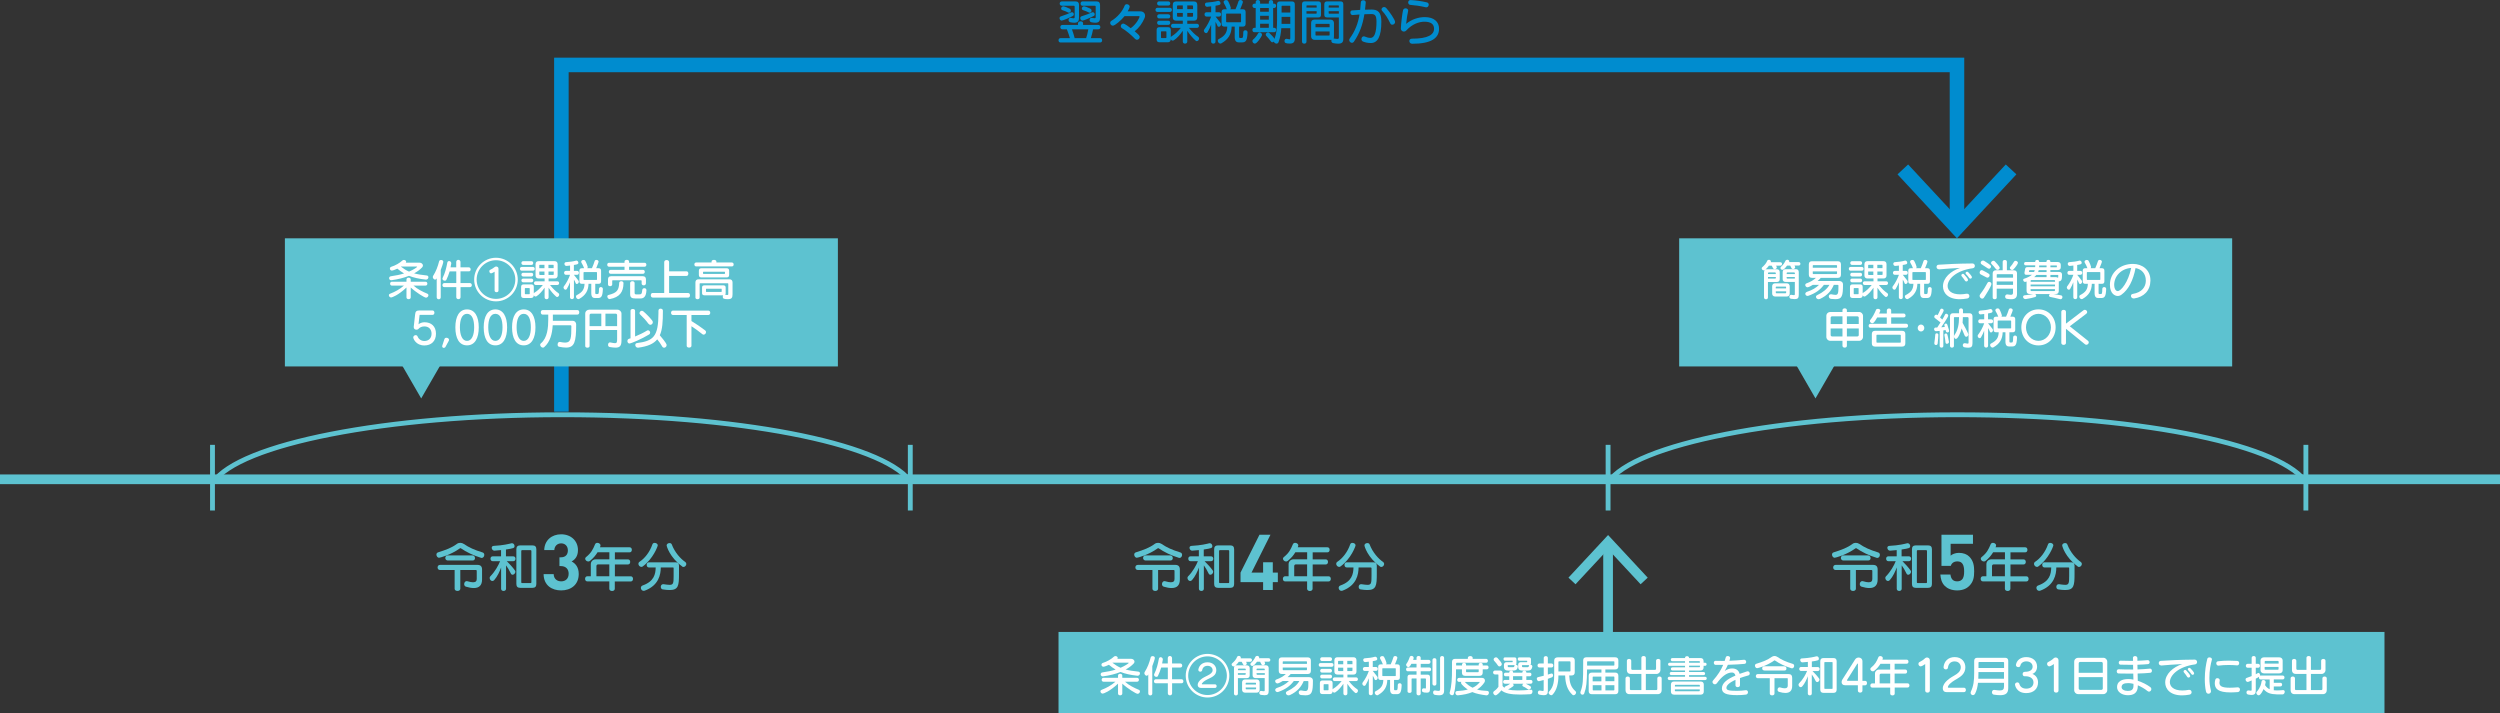 <?xml version="1.0" encoding="UTF-8"?><svg id="_レイヤー_2" xmlns="http://www.w3.org/2000/svg" viewBox="0 0 515.91 147.17"><rect x="0" y="0" width="515.91" height="147.17" fill="#333333" stroke="none"/><defs><style>.cls-1,.cls-2,.cls-3{fill:none;stroke-miterlimit:10;}.cls-1,.cls-3{stroke:#5dc2d0;}.cls-4{fill:#fff;}.cls-5{fill:#008ccf;}.cls-6{fill:#5dc2d0;}.cls-2{stroke:#008ccf;stroke-width:3px;}.cls-3{stroke-width:2px;}</style></defs><g id="_レイヤー_2-2"><g><g><path class="cls-5" d="M218.85,8.77c-.27,0-.41-.22-.41-.45s.14-.45,.41-.45h1.94c-.13-.45-.36-1.15-.62-1.82h-.95c-.27,0-.41-.23-.41-.45s.14-.45,.41-.45h3.24v-.34c0-.28,.26-.41,.53-.41s.52,.13,.52,.41v.34h3.15c.28,0,.41,.22,.41,.45s-.13,.45-.41,.45h-1.08c-.13,.65-.3,1.28-.47,1.82h1.92c.28,0,.41,.22,.41,.45s-.13,.45-.41,.45h-8.18Zm.24-4.52c-.26,0-.44-.25-.44-.49,0-.16,.08-.32,.28-.38,.97-.31,1.67-.61,2.05-.8,.08-.04,.16-.06,.23-.06,.23,0,.39,.21,.39,.42,0,.13-.06,.27-.2,.35-.54,.33-2.08,.96-2.31,.96Zm2.68-2.91c0-.1-.05-.15-.15-.15h-2.48c-.3,0-.46-.23-.46-.45s.16-.45,.46-.45h2.81c.48,0,.72,.24,.72,.72V3.67c0,.66-.22,1.02-.97,1.02-.22,0-.48-.03-.8-.09-.27-.05-.39-.26-.39-.47s.14-.44,.4-.44c.03,0,.06,0,.09,.01,.25,.05,.42,.08,.53,.08,.19,0,.24-.08,.24-.25V1.34Zm-1.37,1.23c-.28-.16-.77-.36-1.13-.46-.2-.06-.29-.2-.29-.34,0-.23,.2-.47,.46-.47,.19,0,.95,.31,1.29,.49,.19,.11,.26,.26,.26,.41,0,.22-.17,.43-.39,.43-.07,0-.13-.02-.2-.06Zm.81,3.48c.25,.68,.48,1.48,.56,1.82h2.37c.12-.34,.33-1.08,.45-1.82h-3.38Zm2.17-1.8c-.27,0-.45-.27-.45-.51,0-.17,.08-.32,.27-.38,1.01-.31,1.69-.59,2.07-.78,.08-.04,.15-.06,.22-.06,.25,0,.42,.22,.42,.44,0,.13-.06,.26-.2,.33-.89,.47-2.09,.96-2.33,.96Zm2.73-2.91c0-.1-.05-.15-.15-.15h-2.58c-.26,0-.39-.23-.39-.45s.13-.45,.39-.45h2.91c.48,0,.72,.24,.72,.72V3.67c0,.66-.22,1.02-.97,1.02-.22,0-.48-.03-.8-.09-.27-.05-.39-.26-.39-.47s.14-.44,.41-.44c.02,0,.05,.01,.08,.01,.25,.04,.42,.06,.54,.06,.19,0,.23-.06,.23-.23V1.34Zm-1.44,1.23c-.28-.16-.77-.36-1.13-.46-.2-.06-.29-.2-.29-.34,0-.23,.2-.47,.46-.47,.19,0,.95,.31,1.29,.49,.19,.11,.26,.26,.26,.41,0,.22-.17,.43-.39,.43-.07,0-.13-.02-.2-.06Z"/><path class="cls-5" d="M232.07,3.33c-.66,.83-2,1.97-2.41,1.97-.31,0-.56-.29-.56-.58,0-.15,.07-.3,.24-.41,1.32-.78,2.31-2.02,2.76-3.17,.08-.19,.25-.27,.43-.27,.29,0,.6,.2,.6,.49s-.4,.94-.43,.98h2.61c.65,0,.99,.42,.99,.9,0,.15-.03,.3-.09,.45-.46,1.1-1.13,2.04-2.05,2.77,.83,.71,1.04,.91,1.04,1.18,0,.3-.27,.57-.57,.57-.13,0-.27-.06-.4-.19-.88-.89-1.84-1.7-2.71-2.21-.16-.11-.23-.26-.23-.41,0-.27,.22-.53,.51-.53,.07,0,.33,0,1.54,.95,1.32-.95,1.83-2.28,1.83-2.36s-.05-.13-.13-.13h-2.97Z"/><path class="cls-5" d="M238.85,2.46c-.26,0-.4-.21-.4-.43s.14-.42,.4-.42h2.59c.27,0,.4,.21,.4,.42,0,.22-.13,.43-.4,.43h-2.59Zm6.5,3.29c.66,.84,1.35,1.49,1.9,1.84,.14,.09,.2,.22,.2,.36,0,.26-.22,.54-.47,.54-.07,0-.14-.02-.21-.08-.59-.5-1.27-1.29-1.76-2.05v2.23c0,.28-.23,.41-.46,.41s-.46-.13-.46-.41v-2.23c-.59,.84-1.21,1.55-1.87,1.97-.07,.04-.14,.06-.21,.06-.17,0-.34-.12-.4-.3,0,.37-.21,.63-.58,.63h-1.76c-.39,0-.58-.19-.58-.58v-1.95c0-.39,.19-.58,.58-.58h1.76c.39,0,.58,.19,.58,.58v1.48c.03-.07,.09-.13,.17-.18,.64-.38,1.25-.94,1.91-1.74h-1.62c-.27,0-.41-.21-.41-.42s.14-.42,.41-.42h2.02v-.64h-1.35c-.48,0-.72-.24-.72-.72V1.02c0-.48,.24-.72,.72-.72h3.62c.48,0,.72,.24,.72,.72V3.55c0,.48-.24,.72-.72,.72h-1.35v.64h2c.28,0,.41,.21,.41,.42s-.13,.42-.41,.42h-1.66Zm-6.16-4.61c-.26,0-.4-.21-.4-.43s.14-.42,.4-.42h1.91c.27,0,.4,.21,.4,.42s-.13,.43-.4,.43h-1.91Zm0,3.99c-.26,0-.4-.21-.4-.43s.14-.42,.4-.42h1.91c.27,0,.4,.21,.4,.42s-.13,.43-.4,.43h-1.91Zm.01-1.33c-.26,0-.4-.21-.4-.43s.14-.42,.4-.42h1.9c.27,0,.4,.21,.4,.42,0,.22-.13,.43-.4,.43h-1.9Zm1.51,2.78c0-.08-.04-.12-.12-.12h-.88c-.08,0-.12,.04-.12,.12v1.15c0,.08,.04,.12,.12,.12h.88c.08,0,.12-.04,.12-.12v-1.15Zm3.38-5.46h-1.04c-.1,0-.15,.05-.15,.15v.62h1.19v-.77Zm0,1.55h-1.19v.63c0,.1,.07,.15,.17,.15h1.02v-.78Zm2.11-1.4c0-.1-.05-.15-.15-.15h-1.04v.77h1.19v-.62Zm0,1.4h-1.19v.78h1.04c.1,0,.15-.05,.15-.15v-.63Z"/><path class="cls-5" d="M249.94,5.08c-.19,.51-.47,1.12-.73,1.56-.08,.14-.19,.2-.3,.2-.24,0-.47-.26-.47-.52,0-.07,.02-.15,.07-.22,.63-.83,1.12-1.79,1.43-2.68h-.96c-.27,0-.41-.22-.41-.45s.14-.44,.41-.44h.96V1.31c-.24,.03-.51,.07-.81,.09h-.04c-.27,0-.43-.25-.43-.48,0-.19,.11-.37,.35-.39,.84-.06,1.67-.16,2.29-.34,.04,0,.07-.02,.11-.02,.26,0,.46,.27,.46,.51,0,.3-.17,.37-1.03,.5v1.35h.74c.28,0,.41,.22,.41,.44s-.13,.45-.41,.45h-.74c.42,.53,.82,1.04,1.02,1.29,.08,.1,.11,.21,.11,.31,0,.28-.24,.51-.46,.51-.11,0-.22-.06-.28-.22-.09-.23-.24-.57-.39-.79v4.07c0,.28-.22,.41-.45,.41s-.45-.13-.45-.41v-3.51Zm5.76,3.67c-.57,0-.9-.26-.9-1.15v-2.11h-.63c-.05,1.58-.68,2.63-2.12,3.45-.07,.04-.14,.06-.21,.06-.29,0-.54-.32-.54-.59,0-.14,.06-.27,.21-.34,1.29-.67,1.71-1.35,1.76-2.58h-.6c-.39,0-.58-.19-.58-.58V2.49c0-.39,.19-.58,.58-.58h.5c-.14-.38-.35-.84-.61-1.28-.04-.07-.06-.14-.06-.21,0-.24,.27-.41,.53-.41,.16,0,.31,.06,.4,.21,.27,.47,.57,1.28,.57,1.4,0,.11-.04,.21-.11,.29h1.07c.23-.49,.47-1.13,.63-1.66,.06-.17,.22-.25,.39-.25,.24,0,.51,.16,.51,.42,0,.03-.15,.57-.56,1.49h.54c.39,0,.58,.19,.58,.58v2.42c0,.39-.19,.58-.58,.58h-.76v2.01c0,.34,.07,.35,.38,.35,.42,0,.46-.06,.48-1.19,0-.29,.22-.42,.43-.42,.23,0,.45,.14,.45,.43v.02c-.07,1.81-.41,2.06-1.19,2.06h-.56Zm.41-5.83c0-.08-.04-.12-.12-.12h-2.84c-.08,0-.12,.04-.12,.12v1.55c0,.08,.04,.12,.12,.12h2.84c.08,0,.12-.04,.12-.12v-1.55Z"/><path class="cls-5" d="M258.83,6.64c-.25,0-.38-.23-.38-.45s.13-.45,.38-.45h.3V1.65h-.25c-.28,0-.42-.24-.42-.46s.13-.43,.39-.43h.28V.41c0-.28,.23-.41,.46-.41s.45,.13,.45,.41v.35h1.8V.42c0-.28,.22-.41,.45-.41s.44,.13,.44,.41v.34h.21c.27,0,.41,.22,.41,.44s-.14,.45-.41,.45h-.21V5.74h.24c.26,0,.39,.22,.39,.44s-.13,.46-.39,.46h-4.14Zm-.38,1.83c0-.12,.05-.24,.17-.33,.4-.33,.71-.73,1.01-1.25,.08-.13,.19-.19,.31-.19,.24,0,.5,.22,.5,.48,0,.07-.02,.14-.06,.21-.16,.3-.97,1.61-1.42,1.61-.26,0-.51-.26-.51-.53Zm3.39-6.82h-1.8v.77h1.8v-.77Zm0,1.61h-1.8v.8h1.8v-.8Zm0,1.64h-1.8v.84h1.8v-.84Zm4.43,.92h-1.85c-.08,1.1-.25,1.98-.57,2.86-.08,.23-.25,.32-.42,.32-.24,0-.5-.18-.55-.42-.09,.09-.2,.15-.32,.15-.1,0-.2-.05-.28-.17-.27-.37-.64-.82-.96-1.15-.09-.09-.12-.19-.12-.28,0-.23,.24-.43,.48-.43,.09,0,.18,.03,.26,.1,.29,.26,.99,1,1.08,1.22,.4-1.1,.52-2.18,.52-3.96V.88c0-.39,.19-.58,.58-.58h2.5c.39,0,.58,.19,.58,.58V7.99c0,.67-.28,1-1.02,1-.88,0-1.11-.16-1.11-.53,0-.23,.14-.45,.38-.45,.03,0,.06,0,.1,0,.26,.06,.43,.1,.54,.1,.17,0,.18-.09,.18-.27v-2.03Zm0-2.34h-1.8v.59c0,.3,0,.59-.01,.86h1.81v-1.45Zm0-2.17c0-.08-.04-.12-.12-.12h-1.56c-.08,0-.12,.04-.12,.12v1.28h1.8V1.31Z"/><path class="cls-5" d="M268.69,.87c0-.39,.19-.58,.58-.58h2.76c.39,0,.58,.19,.58,.58V3.06c0,.39-.19,.54-.58,.54h-2.42v5c0,.28-.23,.41-.46,.41s-.46-.13-.46-.41V.87Zm3.02,.36c0-.08-.04-.12-.12-.12h-1.86c-.08,0-.12,.04-.12,.12v.34h2.1v-.34Zm0,1.08h-2.1v.51h1.98c.08,0,.12-.04,.12-.12v-.39Zm4.58,1.29h-2.42c-.39,0-.58-.15-.58-.54V.87c0-.39,.19-.58,.58-.58h2.76c.39,0,.58,.19,.58,.58v7.14c0,.69-.26,1-1.04,1-.28,0-.62-.03-1.03-.11-.28-.05-.4-.26-.4-.48,0-.07,.02-.14,.04-.2h-3.53c-.39,0-.68-.29-.68-.68v-2.81c0-.43,.23-.68,.68-.68h3.35c.39,0,.68,.29,.68,.68v2.81c0,.12-.02,.33-.06,.41,.32,.05,.56,.08,.72,.08,.26,0,.35-.07,.35-.25V3.6Zm-1.91,1.44c0-.08-.04-.12-.12-.12h-2.67c-.08,0-.12,.04-.12,.12v.59h2.91v-.59Zm0,1.45h-2.91v.72c0,.08,.04,.12,.12,.12h2.67c.08,0,.12-.04,.12-.12v-.72Zm1.91-5.26c0-.08-.04-.12-.12-.12h-1.86c-.08,0-.12,.04-.12,.12v.34h2.1v-.34Zm0,1.08h-2.1v.39c0,.08,.04,.12,.12,.12h1.98v-.51Z"/><path class="cls-5" d="M281.84,.54c-.04,.5-.09,.99-.15,1.46,.5-.02,.97-.03,1.38-.03,1.33,0,1.99,.64,1.99,2.5,0,3.08-.76,4.41-2.17,4.41-.7,0-1.23-.16-1.6-.3-.24-.1-.34-.31-.34-.51,0-.29,.19-.57,.48-.57,.07,0,.15,0,.23,.05,.4,.16,.73,.27,1.18,.27,.74,0,1.22-1,1.22-3.35,0-1.35-.38-1.57-1.07-1.57-.41,0-.89,.01-1.43,.04-.34,2.09-.93,3.88-2.17,5.68-.1,.15-.24,.22-.39,.22-.28,0-.57-.26-.57-.57,0-.11,.03-.22,.11-.33,1.12-1.55,1.7-3.07,2.02-4.95-.45,.03-.92,.07-1.4,.12h-.04c-.28,0-.45-.28-.45-.54,0-.21,.11-.4,.34-.42,.57-.05,1.14-.08,1.68-.11,.06-.51,.1-1.04,.14-1.61,0-.25,.26-.38,.5-.38,.26,0,.51,.14,.51,.44v.05Zm5.48,4.56c-.17,0-.34-.09-.43-.3-.47-1.02-1.04-1.89-1.67-2.56-.09-.1-.13-.2-.13-.3,0-.26,.26-.49,.55-.49,.15,0,.31,.07,.44,.22,.7,.77,1.82,2.44,1.82,2.86,0,.33-.3,.57-.58,.57Z"/><path class="cls-5" d="M289.09,5.86c.05-1.26,.28-2.98,.44-3.72,.06-.29,.3-.42,.53-.42,.27,0,.54,.17,.54,.46,0,.04,0,.08-.02,.13-.16,.63-.29,1.57-.4,2.62,1.08-.93,2.54-1.4,3.85-1.4,1.88,0,2.94,.96,2.94,2.4,0,1.99-1.68,3.1-5.55,3.1-.37,0-.58-.29-.58-.56,0-.25,.17-.49,.55-.49,3.37,0,4.55-.85,4.55-2.05,0-.91-.62-1.45-1.99-1.45-1.04,0-2.52,.45-3.76,1.83-.13,.14-.3,.21-.47,.21-.32,0-.63-.24-.63-.62v-.04ZM291.11,.01c1.17,.06,2.19,.22,3.34,.48,.27,.06,.39,.27,.39,.48,0,.27-.2,.55-.51,.55-.04,0-.08-.01-.13-.02-1.14-.27-2.04-.4-3.16-.49-.3-.02-.44-.27-.44-.51s.15-.49,.47-.49h.04Z"/></g><g><line class="cls-3" x1="331.85" y1="143.77" x2="331.85" y2="112.58"/><polygon class="cls-6" points="340.03 119.21 338.56 120.57 331.85 113.35 325.13 120.57 323.67 119.21 331.85 110.41 340.03 119.21"/></g><g><path class="cls-6" d="M387.26,115.11c-1.65-.51-2.99-1.17-4.17-1.97-.01-.01-.04-.02-.07-.02-.03,0-.07,.01-.08,.02-1.98,1.41-4.17,1.96-4.33,1.96-.33,0-.55-.34-.55-.65,0-.2,.1-.38,.33-.46,1.68-.53,2.84-.96,3.87-1.73,.22-.17,.47-.24,.72-.24s.51,.08,.73,.23c1.09,.74,2.16,1.23,3.89,1.76,.24,.08,.34,.28,.34,.5,0,.3-.21,.63-.53,.63-.06,0-.1-.01-.15-.02Zm-.89,2.66c0-.09-.04-.14-.17-.14h-3.21v3.87c0,.31-.3,.45-.58,.45s-.59-.14-.59-.45v-3.87h-3.01c-.34,0-.51-.26-.51-.53s.17-.53,.51-.53h7.71c.64,0,.96,.3,.96,.96v2.06c0,1.2-.61,1.76-1.71,1.76-.45,0-.99-.09-1.61-.28-.26-.08-.37-.31-.37-.53,0-.31,.2-.62,.51-.62,.04,0,.1,.01,.14,.02,.51,.15,.89,.22,1.18,.22,.56,0,.76-.25,.76-.69v-1.71Zm-5.93-2.1c-.36,0-.55-.26-.55-.52,0-.28,.19-.54,.55-.54h5.07c.33,0,.51,.29,.51,.57,0,.24-.14,.48-.46,.48h-5.12Z"/><path class="cls-6" d="M391.41,117.11c-.25,.75-.79,1.9-1.42,2.6-.12,.13-.25,.19-.38,.19-.3,0-.55-.32-.55-.63,0-.12,.03-.23,.13-.33,.98-.98,1.69-2.3,2.02-3.13h-1.53c-.3,0-.45-.25-.45-.51s.15-.49,.45-.49h1.73v-1.29c-.41,.04-.87,.09-1.38,.12h-.02c-.31,0-.53-.32-.53-.59,0-.2,.12-.38,.41-.4,2.05-.11,3.15-.41,3.67-.54,.04-.01,.08-.01,.12-.01,.31,0,.51,.31,.51,.58,0,.43-.19,.47-1.77,.72v1.41h1.52c.31,0,.45,.25,.45,.49,0,.25-.14,.51-.45,.51h-1.35c.47,.45,1.28,1.31,1.71,1.95,.04,.08,.07,.15,.07,.23,0,.3-.3,.62-.58,.62-.14,0-.29-.08-.38-.29-.32-.67-.64-1.21-.97-1.65v4.83c0,.31-.25,.45-.51,.45s-.51-.14-.51-.45v-4.38Zm3.94,4.2c-.53,0-.79-.26-.79-.79v-7.18c0-.53,.26-.79,.79-.79h2.54c.53,0,.79,.26,.79,.79v7.18c0,.53-.26,.79-.79,.79h-2.54Zm2.31-7.61c0-.11-.05-.17-.17-.17h-1.75c-.11,0-.17,.05-.17,.17v6.46c0,.11,.05,.17,.17,.17h1.75c.11,0,.17-.05,.17-.17v-6.46Z"/><path class="cls-6" d="M406.4,120.91c-.51,.51-1.33,.93-2.51,.93s-2.05-.42-2.54-.91c-.7-.7-.86-1.54-.93-2.37h2.08c.11,.9,.53,1.41,1.39,1.41,.4,0,.74-.11,.99-.37,.37-.37,.45-.98,.45-1.7,0-1.31-.38-2.05-1.39-2.05-.85,0-1.23,.48-1.38,.93h-1.91v-6.43h6.5v1.87h-4.61v2.45c.3-.29,.95-.58,1.71-.58,.94,0,1.67,.3,2.13,.77,.9,.9,1.02,1.97,1.02,3.04,0,1.28-.18,2.18-1.01,3.01Z"/><path class="cls-6" d="M414.87,119.98v1.53c0,.31-.29,.45-.56,.45s-.57-.14-.57-.45v-1.53h-4.55c-.3,0-.45-.26-.45-.53s.15-.53,.45-.53h.73v-2.5c0-.56,.45-.99,.97-.99h2.86v-1.46h-2.44c-.39,.65-.88,1.22-1.55,1.77-.12,.1-.24,.13-.36,.13-.34,0-.64-.29-.64-.57,0-.12,.04-.23,.17-.33,1.07-.87,1.41-1.54,1.87-2.65,.09-.21,.28-.3,.48-.3,.3,0,.64,.21,.64,.53,0,.06-.01,.11-.03,.17-.02,.08-.05,.14-.08,.22h6.13c.31,0,.45,.25,.45,.52s-.14,.52-.45,.52h-3.05v1.46h2.71c.31,0,.45,.25,.45,.52s-.14,.52-.45,.52h-2.71v2.45h3.29c.31,0,.45,.26,.45,.53s-.14,.53-.45,.53h-3.29Zm-1.13-3.51h-2.32c-.2,0-.34,.15-.34,.35v2.1h2.66v-2.45Z"/><path class="cls-6" d="M420.36,116.99c-.32,0-.62-.32-.62-.64,0-.15,.08-.31,.24-.42,1.02-.66,2.1-1.96,2.66-3.61,.07-.2,.25-.29,.45-.29,.31,0,.65,.2,.65,.5,0,.2-.94,2.77-3.1,4.36-.09,.07-.19,.1-.29,.1Zm6.64,.22c0-.06-.05-.1-.11-.1h-2.54c-.01,1.43-.4,3.7-3.31,4.78-.08,.03-.15,.04-.23,.04-.34,0-.57-.31-.57-.61,0-.21,.11-.41,.36-.5,2.37-.84,2.67-2.34,2.7-3.72h-1.41c-.3,0-.45-.26-.45-.53s.15-.53,.45-.53h5.56c.44,0,.66,.31,.66,.68v1.73c0,2.38-.12,3.31-1.93,3.31-.4,0-.87-.04-1.44-.13-.25-.03-.39-.29-.39-.53,0-.28,.17-.55,.51-.55,.02,0,.05,.01,.09,.01,.55,.08,.95,.13,1.24,.13,.75,0,.81-.37,.81-1.83v-1.67Zm1.74-.34c-2.56-1.87-3.18-4.15-3.18-4.32,0-.3,.31-.48,.6-.48,.2,0,.38,.08,.46,.28,.61,1.61,1.8,2.96,2.78,3.62,.15,.11,.22,.25,.22,.41,0,.3-.28,.62-.58,.62-.1,0-.21-.03-.31-.11Z"/></g><g><path class="cls-6" d="M243.26,115.11c-1.65-.51-2.99-1.17-4.17-1.97-.01-.01-.04-.02-.07-.02-.03,0-.07,.01-.08,.02-1.98,1.41-4.17,1.96-4.33,1.96-.33,0-.55-.34-.55-.65,0-.2,.1-.38,.33-.46,1.68-.53,2.84-.96,3.87-1.73,.22-.17,.47-.24,.72-.24s.51,.08,.73,.23c1.09,.74,2.16,1.23,3.89,1.76,.24,.08,.34,.28,.34,.5,0,.3-.21,.63-.53,.63-.06,0-.1-.01-.15-.02Zm-.89,2.66c0-.09-.04-.14-.17-.14h-3.21v3.87c0,.31-.3,.45-.58,.45s-.59-.14-.59-.45v-3.87h-3.01c-.34,0-.51-.26-.51-.53s.17-.53,.51-.53h7.71c.64,0,.96,.3,.96,.96v2.06c0,1.2-.6,1.76-1.71,1.76-.45,0-.99-.09-1.61-.28-.26-.08-.37-.31-.37-.53,0-.31,.2-.62,.51-.62,.04,0,.1,.01,.14,.02,.51,.15,.89,.22,1.18,.22,.56,0,.76-.25,.76-.69v-1.71Zm-5.93-2.1c-.36,0-.55-.26-.55-.52,0-.28,.19-.54,.55-.54h5.07c.33,0,.51,.29,.51,.57,0,.24-.14,.48-.46,.48h-5.12Z"/><path class="cls-6" d="M247.41,117.11c-.25,.75-.79,1.9-1.42,2.6-.12,.13-.25,.19-.39,.19-.3,0-.55-.32-.55-.63,0-.12,.03-.23,.13-.33,.98-.98,1.69-2.3,2.02-3.13h-1.53c-.3,0-.45-.25-.45-.51s.15-.49,.45-.49h1.73v-1.29c-.41,.04-.87,.09-1.38,.12h-.02c-.31,0-.53-.32-.53-.59,0-.2,.12-.38,.41-.4,2.05-.11,3.15-.41,3.67-.54,.04-.01,.08-.01,.12-.01,.31,0,.51,.31,.51,.58,0,.43-.19,.47-1.77,.72v1.41h1.52c.31,0,.45,.25,.45,.49,0,.25-.14,.51-.45,.51h-1.35c.47,.45,1.28,1.31,1.71,1.95,.04,.08,.07,.15,.07,.23,0,.3-.3,.62-.58,.62-.14,0-.29-.08-.38-.29-.32-.67-.64-1.21-.97-1.65v4.83c0,.31-.25,.45-.51,.45s-.51-.14-.51-.45v-4.38Zm3.94,4.2c-.53,0-.79-.26-.79-.79v-7.18c0-.53,.26-.79,.79-.79h2.54c.53,0,.79,.26,.79,.79v7.18c0,.53-.26,.79-.79,.79h-2.54Zm2.31-7.61c0-.11-.06-.17-.17-.17h-1.75c-.11,0-.17,.05-.17,.17v6.46c0,.11,.05,.17,.17,.17h1.75c.11,0,.17-.05,.17-.17v-6.46Z"/><path class="cls-6" d="M262.66,120.13v1.62h-2v-1.62h-4.66v-1.97l3.91-7.81h2.27l-3.91,7.81h2.39v-2.13h2v2.13h1.04v1.97h-1.04Z"/><path class="cls-6" d="M270.87,119.98v1.53c0,.31-.29,.45-.56,.45s-.57-.14-.57-.45v-1.53h-4.55c-.3,0-.45-.26-.45-.53s.15-.53,.45-.53h.73v-2.5c0-.56,.45-.99,.97-.99h2.86v-1.46h-2.44c-.38,.65-.88,1.22-1.55,1.77-.12,.1-.24,.13-.36,.13-.34,0-.64-.29-.64-.57,0-.12,.04-.23,.17-.33,1.07-.87,1.41-1.54,1.87-2.65,.09-.21,.27-.3,.48-.3,.3,0,.64,.21,.64,.53,0,.06-.01,.11-.03,.17-.02,.08-.05,.14-.08,.22h6.13c.31,0,.45,.25,.45,.52s-.14,.52-.45,.52h-3.05v1.46h2.71c.31,0,.45,.25,.45,.52s-.14,.52-.45,.52h-2.71v2.45h3.29c.31,0,.45,.26,.45,.53s-.14,.53-.45,.53h-3.29Zm-1.13-3.51h-2.32c-.2,0-.34,.15-.34,.35v2.1h2.66v-2.45Z"/><path class="cls-6" d="M276.36,116.99c-.32,0-.62-.32-.62-.64,0-.15,.08-.31,.24-.42,1.02-.66,2.1-1.96,2.66-3.61,.07-.2,.25-.29,.45-.29,.31,0,.65,.2,.65,.5,0,.2-.93,2.77-3.1,4.36-.09,.07-.19,.1-.29,.1Zm6.65,.22c0-.06-.05-.1-.11-.1h-2.54c-.01,1.43-.4,3.7-3.31,4.78-.08,.03-.15,.04-.23,.04-.34,0-.57-.31-.57-.61,0-.21,.11-.41,.36-.5,2.37-.84,2.67-2.34,2.7-3.72h-1.41c-.3,0-.45-.26-.45-.53s.15-.53,.45-.53h5.56c.44,0,.66,.31,.66,.68v1.73c0,2.38-.12,3.31-1.92,3.31-.4,0-.87-.04-1.44-.13-.25-.03-.38-.29-.38-.53,0-.28,.17-.55,.51-.55,.02,0,.05,.01,.09,.01,.55,.08,.95,.13,1.24,.13,.75,0,.81-.37,.81-1.83v-1.67Zm1.74-.34c-2.56-1.87-3.18-4.15-3.18-4.32,0-.3,.31-.48,.61-.48,.2,0,.38,.08,.46,.28,.6,1.61,1.8,2.96,2.78,3.62,.15,.11,.22,.25,.22,.41,0,.3-.27,.62-.58,.62-.1,0-.21-.03-.31-.11Z"/></g><g><path class="cls-6" d="M99.26,115.11c-1.65-.51-2.99-1.17-4.17-1.97-.01-.01-.04-.02-.07-.02-.03,0-.07,.01-.08,.02-1.98,1.41-4.17,1.96-4.33,1.96-.33,0-.55-.34-.55-.65,0-.2,.1-.38,.33-.46,1.68-.53,2.84-.96,3.87-1.73,.22-.17,.47-.24,.72-.24s.51,.08,.73,.23c1.09,.74,2.16,1.23,3.89,1.76,.24,.08,.34,.28,.34,.5,0,.3-.21,.63-.53,.63-.06,0-.1-.01-.15-.02Zm-.89,2.66c0-.09-.04-.14-.17-.14h-3.21v3.87c0,.31-.3,.45-.58,.45s-.59-.14-.59-.45v-3.87h-3.01c-.34,0-.51-.26-.51-.53s.17-.53,.51-.53h7.71c.64,0,.96,.3,.96,.96v2.06c0,1.2-.6,1.76-1.71,1.76-.45,0-.99-.09-1.61-.28-.26-.08-.37-.31-.37-.53,0-.31,.2-.62,.51-.62,.04,0,.1,.01,.14,.02,.51,.15,.89,.22,1.18,.22,.56,0,.76-.25,.76-.69v-1.71Zm-5.93-2.1c-.36,0-.55-.26-.55-.52,0-.28,.19-.54,.55-.54h5.07c.33,0,.51,.29,.51,.57,0,.24-.14,.48-.46,.48h-5.12Z"/><path class="cls-6" d="M103.41,117.11c-.25,.75-.79,1.9-1.42,2.6-.12,.13-.25,.19-.39,.19-.3,0-.55-.32-.55-.63,0-.12,.03-.23,.13-.33,.98-.98,1.69-2.3,2.02-3.13h-1.53c-.3,0-.45-.25-.45-.51s.15-.49,.45-.49h1.73v-1.29c-.41,.04-.87,.09-1.38,.12h-.02c-.31,0-.53-.32-.53-.59,0-.2,.12-.38,.41-.4,2.05-.11,3.15-.41,3.67-.54,.04-.01,.08-.01,.12-.01,.31,0,.51,.31,.51,.58,0,.43-.19,.47-1.77,.72v1.41h1.52c.31,0,.45,.25,.45,.49,0,.25-.14,.51-.45,.51h-1.35c.47,.45,1.28,1.31,1.71,1.95,.04,.08,.07,.15,.07,.23,0,.3-.3,.62-.58,.62-.14,0-.29-.08-.38-.29-.32-.67-.64-1.21-.97-1.65v4.83c0,.31-.25,.45-.51,.45s-.51-.14-.51-.45v-4.38Zm3.94,4.2c-.53,0-.79-.26-.79-.79v-7.18c0-.53,.26-.79,.79-.79h2.54c.53,0,.79,.26,.79,.79v7.18c0,.53-.26,.79-.79,.79h-2.54Zm2.31-7.61c0-.11-.06-.17-.17-.17h-1.75c-.11,0-.17,.05-.17,.17v6.46c0,.11,.05,.17,.17,.17h1.75c.11,0,.17-.05,.17-.17v-6.46Z"/><path class="cls-6" d="M115.81,121.84c-1.86,0-3.6-.98-3.63-3.36h2.08c.03,1.02,.74,1.49,1.55,1.49,.9,0,1.54-.56,1.54-1.58,0-.94-.58-1.57-1.6-1.57h-.3v-1.81h.3c1.01,0,1.44-.62,1.44-1.42,0-.96-.64-1.46-1.39-1.46s-1.36,.51-1.41,1.38h-2.08c.05-2.03,1.57-3.25,3.49-3.25,2.02,0,3.47,1.34,3.47,3.26,0,1.23-.56,1.94-1.31,2.34,.82,.43,1.47,1.22,1.47,2.59,0,2.27-1.67,3.39-3.62,3.39Z"/><path class="cls-6" d="M126.87,119.98v1.53c0,.31-.29,.45-.56,.45s-.57-.14-.57-.45v-1.53h-4.55c-.3,0-.45-.26-.45-.53s.15-.53,.45-.53h.73v-2.5c0-.56,.45-.99,.97-.99h2.86v-1.46h-2.44c-.39,.65-.88,1.22-1.55,1.77-.12,.1-.24,.13-.36,.13-.34,0-.64-.29-.64-.57,0-.12,.04-.23,.17-.33,1.07-.87,1.41-1.54,1.87-2.65,.09-.21,.27-.3,.48-.3,.3,0,.64,.21,.64,.53,0,.06-.01,.11-.03,.17-.02,.08-.05,.14-.08,.22h6.13c.31,0,.45,.25,.45,.52s-.14,.52-.45,.52h-3.05v1.46h2.71c.31,0,.45,.25,.45,.52s-.14,.52-.45,.52h-2.71v2.45h3.29c.31,0,.45,.26,.45,.53s-.14,.53-.45,.53h-3.29Zm-1.13-3.51h-2.32c-.2,0-.34,.15-.34,.35v2.1h2.66v-2.45Z"/><path class="cls-6" d="M132.36,116.99c-.32,0-.62-.32-.62-.64,0-.15,.08-.31,.24-.42,1.02-.66,2.1-1.96,2.66-3.61,.07-.2,.25-.29,.45-.29,.31,0,.65,.2,.65,.5,0,.2-.94,2.77-3.1,4.36-.09,.07-.19,.1-.29,.1Zm6.65,.22c0-.06-.05-.1-.11-.1h-2.54c-.01,1.43-.4,3.7-3.31,4.78-.08,.03-.15,.04-.23,.04-.34,0-.57-.31-.57-.61,0-.21,.11-.41,.36-.5,2.37-.84,2.67-2.34,2.7-3.72h-1.41c-.3,0-.45-.26-.45-.53s.15-.53,.45-.53h5.56c.44,0,.66,.31,.66,.68v1.73c0,2.38-.12,3.31-1.93,3.31-.4,0-.87-.04-1.44-.13-.25-.03-.39-.29-.39-.53,0-.28,.17-.55,.51-.55,.02,0,.05,.01,.09,.01,.55,.08,.95,.13,1.24,.13,.75,0,.81-.37,.81-1.83v-1.67Zm1.74-.34c-2.56-1.87-3.18-4.15-3.18-4.32,0-.3,.31-.48,.6-.48,.2,0,.38,.08,.46,.28,.6,1.61,1.8,2.96,2.78,3.62,.15,.11,.22,.25,.22,.41,0,.3-.27,.62-.58,.62-.1,0-.21-.03-.31-.11Z"/></g><line class="cls-1" x1="43.85" y1="91.8" x2="43.85" y2="105.35"/><line class="cls-1" x1="187.85" y1="91.8" x2="187.85" y2="105.35"/><line class="cls-1" x1="331.85" y1="91.8" x2="331.85" y2="105.35"/><line class="cls-1" x1="475.85" y1="91.8" x2="475.85" y2="105.35"/><line class="cls-3" y1="98.91" x2="515.91" y2="98.91"/><g><polyline class="cls-2" points="115.85 84.95 115.85 13.4 403.85 13.4 403.85 45.92"/><polygon class="cls-5" points="391.58 35.98 393.77 33.94 403.84 44.77 413.92 33.94 416.11 35.98 403.84 49.18 391.58 35.98"/></g><rect class="cls-6" x="58.79" y="49.18" width="114.12" height="26.44"/><polygon class="cls-6" points="86.92 82.22 93.91 70.11 79.92 70.11 86.92 82.22"/><g><path class="cls-4" d="M85.32,58.93c.81,.74,1.92,1.29,2.83,1.66,.18,.07,.26,.21,.26,.34,0,.24-.23,.5-.49,.5-.33,0-2.1-1.11-3.16-2.1v2.04c0,.25-.22,.37-.44,.37s-.44-.12-.44-.37v-2.04c-1.69,1.6-2.98,2.06-3.16,2.06-.26,0-.47-.23-.47-.46,0-.13,.07-.25,.24-.31,1.02-.4,1.97-.9,2.86-1.68h-2.48c-.24,0-.37-.2-.37-.4s.13-.4,.37-.4h3.01v-.47c0-.25,.23-.37,.44-.37s.44,.12,.44,.37v.47h3.06c.25,0,.37,.2,.37,.4s-.12,.4-.37,.4h-2.5Zm2.55-1.23c-1.42-.15-2.54-.41-3.47-.78-1.08,.43-2.3,.73-3.62,.91-.03,0-.05,0-.07,0-.26,0-.41-.22-.41-.42,0-.19,.12-.37,.36-.4,1.03-.14,1.93-.33,2.73-.58-.5-.29-.95-.62-1.39-.99-.3,.14-.9,.4-1.13,.4-.26,0-.41-.21-.41-.41,0-.15,.09-.32,.29-.38,.86-.26,1.73-.77,2.3-1.3,.08-.07,.19-.11,.3-.11,.23,0,.47,.16,.47,.36,0,.06-.03,.13-.08,.2h2.81c.42,0,.73,.28,.73,.59,0,.13-.05,.26-.17,.39-.45,.48-1.01,.89-1.65,1.23,.72,.2,1.55,.33,2.62,.44,.23,.03,.33,.19,.33,.36,0,.23-.18,.49-.48,.49h-.06Zm-5.08-2.71s-.04,.03-.05,.04c.57,.44,1.1,.77,1.67,1.02,.97-.42,1.67-.91,1.67-.98,0-.04-.04-.07-.09-.07h-3.19Z"/><path class="cls-4" d="M90.12,57.42c-.09,.21-.22,.28-.34,.28-.23,0-.47-.29-.47-.54,0-.07,.02-.14,.06-.21,.59-.91,.98-1.95,1.25-3.03,.04-.18,.23-.27,.41-.27,.23,0,.45,.13,.45,.37s-.29,1.07-.53,1.7v5.64c0,.27-.2,.4-.4,.4-.22,0-.43-.14-.43-.4v-3.93Zm4.92,1.83v2.08c0,.28-.22,.41-.44,.41s-.44-.14-.44-.41v-2.08h-2.49c-.25,0-.37-.2-.37-.4,0-.22,.14-.43,.37-.43h2.49v-2.42h-1.37c-.16,.56-.41,1.22-.68,1.76-.06,.12-.18,.17-.32,.17-.23,0-.48-.15-.48-.41,0-.05,0-.12,.05-.19,.53-1.08,.74-2.03,.95-3.13,.04-.23,.21-.33,.37-.33,.22,0,.45,.18,.45,.47,0,.06-.07,.45-.15,.83h1.17v-1.1c0-.3,.22-.45,.43-.45s.45,.15,.45,.45v1.1h1.73c.23,0,.37,.22,.37,.43,0,.2-.12,.4-.37,.4h-1.73v2.42h1.97c.23,0,.37,.22,.37,.43,0,.2-.12,.4-.37,.4h-1.97Z"/><path class="cls-4" d="M102.35,62.19c-2.48,0-4.5-2.02-4.5-4.5s2.03-4.5,4.5-4.5,4.5,2.01,4.5,4.5-2.01,4.5-4.5,4.5Zm0-8.49c-2.19,0-3.99,1.8-3.99,3.99s1.8,3.99,3.99,3.99,3.99-1.8,3.99-3.99-1.8-3.99-3.99-3.99Zm-.28,2.37c-.18,.12-.58,.34-.73,.34-.22,0-.36-.23-.36-.44,0-.12,.04-.23,.16-.28,.26-.12,.69-.36,.93-.57,.08-.08,.2-.12,.32-.12,.23,0,.48,.15,.48,.42v4.56c0,.22-.2,.32-.4,.32s-.4-.11-.4-.32v-3.93Z"/><path class="cls-4" d="M107.66,55.86c-.23,0-.36-.19-.36-.39s.13-.38,.36-.38h2.33c.24,0,.36,.19,.36,.38,0,.2-.12,.39-.36,.39h-2.33Zm5.85,2.96c.59,.76,1.22,1.34,1.71,1.66,.13,.08,.18,.2,.18,.32,0,.23-.2,.49-.42,.49-.06,0-.13-.02-.19-.07-.53-.45-1.14-1.16-1.58-1.85v2.01c0,.25-.21,.37-.41,.37s-.41-.12-.41-.37v-2.01c-.53,.76-1.09,1.4-1.68,1.77-.06,.04-.13,.05-.19,.05-.15,0-.31-.11-.36-.27,0,.33-.19,.57-.52,.57h-1.58c-.35,0-.52-.17-.52-.52v-1.76c0-.35,.17-.52,.52-.52h1.58c.35,0,.52,.17,.52,.52v1.33c.03-.06,.08-.12,.15-.16,.58-.34,1.12-.85,1.72-1.57h-1.46c-.24,0-.37-.19-.37-.38s.13-.38,.37-.38h1.82v-.58h-1.22c-.43,0-.65-.22-.65-.65v-2.28c0-.43,.22-.65,.65-.65h3.26c.43,0,.65,.22,.65,.65v2.28c0,.43-.22,.65-.65,.65h-1.22v.58h1.8c.25,0,.37,.19,.37,.38s-.12,.38-.37,.38h-1.49Zm-5.55-4.15c-.23,0-.36-.19-.36-.39s.13-.38,.36-.38h1.72c.24,0,.36,.19,.36,.38,0,.2-.12,.39-.36,.39h-1.72Zm0,3.59c-.23,0-.36-.19-.36-.39s.13-.38,.36-.38h1.72c.24,0,.36,.19,.36,.38s-.12,.39-.36,.39h-1.72Zm0-1.2c-.23,0-.36-.19-.36-.39s.13-.38,.36-.38h1.71c.24,0,.36,.19,.36,.38,0,.2-.12,.39-.36,.39h-1.71Zm1.36,2.5c0-.07-.04-.11-.11-.11h-.79c-.07,0-.11,.04-.11,.11v1.04c0,.07,.04,.11,.11,.11h.79c.07,0,.11-.04,.11-.11v-1.04Zm3.04-4.92h-.94c-.09,0-.13,.04-.13,.14v.56h1.07v-.69Zm0,1.4h-1.07v.57c0,.09,.06,.14,.15,.14h.92v-.7Zm1.9-1.26c0-.09-.04-.14-.14-.14h-.94v.69h1.07v-.56Zm0,1.26h-1.07v.7h.94c.09,0,.14-.04,.14-.14v-.57Z"/><path class="cls-4" d="M117.64,58.21c-.17,.46-.42,1.01-.66,1.4-.07,.13-.17,.18-.27,.18-.22,0-.42-.23-.42-.47,0-.06,.02-.14,.06-.2,.57-.75,1.01-1.61,1.29-2.41h-.86c-.24,0-.37-.2-.37-.41s.13-.4,.37-.4h.86v-1.1c-.22,.03-.46,.06-.73,.08h-.04c-.24,0-.39-.23-.39-.43,0-.17,.1-.33,.31-.35,.76-.05,1.5-.14,2.06-.31,.04,0,.06-.02,.1-.02,.23,0,.41,.24,.41,.46,0,.27-.15,.33-.93,.45v1.22h.67c.25,0,.37,.2,.37,.4s-.12,.41-.37,.41h-.67c.38,.48,.74,.94,.92,1.16,.07,.09,.1,.19,.1,.28,0,.25-.22,.46-.41,.46-.1,0-.2-.05-.25-.2-.08-.21-.22-.51-.35-.71v3.66c0,.25-.2,.37-.4,.37s-.41-.12-.41-.37v-3.16Zm5.19,3.3c-.51,0-.81-.23-.81-1.04v-1.9h-.57c-.04,1.42-.61,2.37-1.91,3.11-.06,.04-.13,.05-.19,.05-.26,0-.49-.29-.49-.53,0-.13,.05-.24,.19-.31,1.16-.6,1.54-1.22,1.58-2.32h-.54c-.35,0-.52-.17-.52-.52v-2.18c0-.35,.17-.52,.52-.52h.45c-.13-.34-.31-.76-.55-1.15-.04-.06-.05-.13-.05-.19,0-.22,.24-.37,.48-.37,.14,0,.28,.05,.36,.19,.24,.42,.51,1.15,.51,1.26,0,.1-.04,.19-.1,.26h.96c.21-.44,.42-1.02,.57-1.49,.05-.15,.2-.23,.35-.23,.22,0,.46,.14,.46,.38,0,.03-.14,.51-.5,1.34h.49c.35,0,.52,.17,.52,.52v2.18c0,.35-.17,.52-.52,.52h-.68v1.81c0,.31,.06,.31,.34,.31,.38,0,.41-.05,.43-1.07,0-.26,.2-.38,.39-.38,.21,0,.41,.13,.41,.39v.02c-.06,1.63-.37,1.85-1.07,1.85h-.5Zm.37-5.25c0-.07-.04-.11-.11-.11h-2.56c-.07,0-.11,.04-.11,.11v1.4c0,.07,.04,.11,.11,.11h2.56c.07,0,.11-.04,.11-.11v-1.4Z"/><path class="cls-4" d="M126,56.5c-.23,0-.36-.2-.36-.41s.13-.4,.36-.4h2.88v-.65h-3.21c-.23,0-.36-.2-.36-.41s.13-.4,.36-.4h3.21v-.26c0-.23,.23-.35,.47-.35s.47,.12,.47,.35v.26h3.21c.24,0,.36,.2,.36,.4s-.12,.41-.36,.41h-3.21v.65h2.88c.24,0,.36,.2,.36,.4,0,.21-.12,.41-.36,.41h-6.7Zm2.66,1.95c0,1.76-.75,2.9-2.84,3.27-.02,0-.04,0-.05,0-.23,0-.44-.3-.44-.54,0-.14,.07-.27,.25-.31,1.81-.44,2.13-1.05,2.2-2.5,0-.23,.23-.34,.44-.34s.45,.13,.45,.39v.04Zm4.62,.07c0,.24-.22,.37-.43,.37s-.44-.13-.44-.37v-.55c0-.09-.1-.14-.19-.14h-5.75c-.09,0-.13,.05-.13,.14v.74c0,.23-.23,.35-.44,.35s-.43-.12-.43-.35v-1.06c0-.43,.22-.65,.65-.65h6.53c.43,0,.65,.22,.65,.65v.87Zm-2.25,3.06c-.44,0-.99-.05-.99-.85v-2.33c0-.25,.23-.37,.46-.37s.46,.12,.46,.37v2.03c0,.31,.18,.32,.36,.32h.57c.46,0,.56-.06,.66-.95,.03-.22,.23-.33,.42-.33,.22,0,.43,.13,.43,.4v.03c-.06,1.36-.58,1.69-1.22,1.69h-1.15Z"/><path class="cls-4" d="M134.67,61.4c-.24,0-.37-.23-.37-.47s.13-.47,.37-.47h2.4v-6.37c0-.29,.25-.43,.5-.43s.51,.14,.51,.43v1.9h3.6c.25,0,.37,.23,.37,.47s-.12,.48-.37,.48h-3.6v3.53h3.94c.25,0,.37,.23,.37,.47s-.12,.47-.37,.47h-7.36Z"/><path class="cls-4" d="M143.65,54.98c-.23,0-.36-.21-.36-.4,0-.21,.13-.41,.36-.41h3.19v-.2c0-.23,.25-.34,.5-.34s.5,.12,.5,.34v.2h3.2c.24,0,.36,.2,.36,.41s-.12,.4-.36,.4h-7.38Zm6.64,3.61c0-.09-.04-.14-.14-.14h-5.64c-.09,0-.13,.04-.13,.14v2.82c0,.23-.22,.34-.43,.34s-.44-.11-.44-.34v-3.12c0-.43,.22-.65,.65-.65h6.36c.43,0,.65,.22,.65,.65v2.42c0,.72-.16,1.03-.97,1.03-.86,0-1.05-.14-1.05-.49,0-.11,.04-.23,.09-.31h-3.86c-.32,0-.5-.15-.5-.42v-1.22c0-.27,.17-.42,.5-.42h3.87c.31,0,.5,.15,.5,.42v1.22c0,.13-.03,.23-.1,.31,.19,.04,.32,.05,.41,.05,.23,0,.23-.1,.23-.28v-2.02Zm-5.55-1.34c-.35,0-.52-.17-.52-.52v-.85c0-.35,.17-.52,.52-.52h5.21c.35,0,.52,.17,.52,.52v.85c0,.35-.17,.52-.52,.52h-5.21Zm4.87-1.07c0-.07-.04-.11-.11-.11h-4.31c-.07,0-.11,.04-.11,.11v.24c0,.07,.04,.11,.11,.11h4.31c.07,0,.11-.04,.11-.11v-.24Zm-.68,3.48c0-.05-.03-.07-.08-.07h-3.08c-.05,0-.08,.02-.08,.07v.49c0,.06,.02,.09,.08,.09h3.08c.06,0,.08-.03,.08-.09v-.49Z"/><path class="cls-4" d="M86.67,64.96c-.05,0-.08,.04-.09,.11l-.21,1.85c.28-.24,.77-.42,1.23-.42,1.41,0,2.37,.85,2.37,2.37s-.96,2.42-2.39,2.42c-1.76,0-2.3-1.4-2.3-1.66,0-.27,.26-.47,.5-.47,.16,0,.32,.08,.4,.28,.22,.56,.75,.93,1.4,.93,.87,0,1.48-.57,1.48-1.5s-.59-1.51-1.47-1.51c-.5,0-.94,.17-1.22,.5-.11,.13-.27,.18-.43,.18-.28,0-.56-.17-.56-.52,0-.03,0-.05,0-.08l.29-2.58c.05-.56,.26-.79,.85-.79h2.75c.25,0,.38,.23,.38,.46s-.13,.45-.38,.45h-2.61Z"/><path class="cls-4" d="M91.95,71.56c-.08,.16-.23,.23-.37,.23-.17,0-.33-.12-.33-.33,0-.04,0-.1,.03-.16l.42-1.29c.06-.22,.24-.31,.43-.31,.26,0,.54,.18,.54,.43,0,.05-.02,.13-.05,.19l-.67,1.23Z"/><path class="cls-4" d="M93.97,67.55c0-2.24,.81-3.7,2.41-3.7s2.42,1.46,2.42,3.7-.8,3.72-2.42,3.72-2.41-1.46-2.41-3.72Zm3.88,0c0-1.55-.4-2.79-1.47-2.79s-1.47,1.24-1.47,2.79,.47,2.8,1.47,2.8,1.47-1.23,1.47-2.8Z"/><path class="cls-4" d="M99.82,67.55c0-2.24,.81-3.7,2.41-3.7s2.42,1.46,2.42,3.7-.8,3.72-2.42,3.72-2.41-1.46-2.41-3.72Zm3.88,0c0-1.55-.4-2.79-1.47-2.79s-1.47,1.24-1.47,2.79,.47,2.8,1.47,2.8,1.47-1.23,1.47-2.8Z"/><path class="cls-4" d="M105.67,67.55c0-2.24,.81-3.7,2.41-3.7s2.42,1.46,2.42,3.7-.8,3.72-2.42,3.72-2.41-1.46-2.41-3.72Zm3.88,0c0-1.55-.4-2.79-1.47-2.79s-1.47,1.24-1.47,2.79,.47,2.8,1.47,2.8,1.47-1.23,1.47-2.8Z"/><path class="cls-4" d="M114.06,67.13c-.11,1.76-.51,3.41-1.76,4.51-.08,.07-.17,.1-.26,.1-.29,0-.57-.3-.57-.58,0-.11,.04-.22,.14-.3,1.37-1.12,1.53-3.3,1.53-4.93v-1.01h-1.17c-.24,0-.37-.23-.37-.47s.13-.46,.37-.46h7.2c.25,0,.37,.23,.37,.46s-.12,.47-.37,.47h-5.08v1.28h4.03c.5,0,.78,.33,.78,.75,0,3.57-.33,4.78-2.08,4.78-.41,0-.89-.06-1.47-.18-.19-.04-.28-.23-.28-.45,0-.26,.14-.54,.4-.54,.03,0,.05,0,.08,0,.43,.09,.78,.14,1.07,.14,1.2,0,1.29-.88,1.29-3.41,0-.1-.07-.17-.14-.17h-3.72Z"/><path class="cls-4" d="M127.35,68.1h-5.68v3.32c0,.23-.22,.33-.45,.33s-.45-.11-.45-.33v-6.7c0-.47,.38-.81,.81-.81h5.86c.42,0,.81,.37,.81,.81v5.54c0,1.1-.33,1.48-1.22,1.48-.32,0-.73-.05-1.22-.13-.23-.04-.33-.24-.33-.45,0-.24,.13-.5,.37-.5,.02,0,.04,0,.06,0,.47,.09,.79,.16,1.01,.16,.35,0,.43-.2,.43-.83v-1.9Zm-3.26-3.37h-2.13c-.16,0-.29,.13-.29,.29v2.28h2.42v-2.57Zm3.26,.29c0-.16-.13-.29-.29-.29h-2.12v2.57h2.41v-2.28Z"/><path class="cls-4" d="M130.12,64.13c0-.25,.23-.37,.47-.37s.47,.12,.47,.37v5.31c.84-.34,1.69-.75,2.48-1.23,.06-.04,.13-.05,.19-.05,.23,0,.44,.23,.44,.48,0,.14-.06,.28-.23,.39-1.49,.91-3.71,1.86-4.06,1.86-.24,0-.41-.26-.41-.51,0-.4,.29-.47,.65-.56v-5.68Zm5.77-.04c0-.27,.21-.4,.43-.4s.48,.14,.48,.4c0,2.3-.1,3.93-.64,5.1,1.41,1.65,1.41,1.91,1.41,2.03,0,.31-.27,.54-.53,.54-.13,0-.28-.07-.37-.23-.33-.59-.67-1.04-1.04-1.5-.77,.94-1.96,1.45-3.93,1.72-.03,0-.05,0-.08,0-.32,0-.52-.3-.52-.55,0-.19,.1-.37,.33-.4,3.43-.44,4.45-1.33,4.45-6.19v-.52Zm-2.08,2.72c-.47-.66-1.13-1.37-1.71-1.91-.09-.08-.13-.18-.13-.28,0-.24,.23-.49,.48-.49,.1,0,.21,.04,.31,.12,.57,.48,1.33,1.26,1.83,1.9,.09,.12,.13,.23,.13,.35,0,.29-.25,.53-.51,.53-.14,0-.27-.07-.39-.23Z"/><path class="cls-4" d="M141.71,65h-2.86c-.24,0-.37-.23-.37-.45s.13-.45,.37-.45h7.35c.24,0,.37,.23,.37,.45s-.13,.45-.37,.45h-3.51v1.25c.96,.58,1.9,1.22,2.84,1.94,.13,.1,.17,.22,.17,.34,0,.27-.23,.53-.49,.53-.09,0-.18-.03-.27-.1-.73-.59-1.49-1.15-2.25-1.64v4.04c0,.25-.24,.37-.49,.37s-.49-.12-.49-.37v-6.37Z"/></g><rect class="cls-6" x="346.52" y="49.18" width="114.12" height="26.44"/><polygon class="cls-6" points="374.65 82.22 381.64 70.11 367.66 70.11 374.65 82.22"/><g><path class="cls-4" d="M364.04,56.13c0-.16,.04-.3,.12-.39-.06,.03-.12,.05-.18,.05-.23,0-.43-.21-.43-.41,0-.09,.03-.17,.11-.23,.42-.37,.8-.77,1.02-1.31,.06-.16,.21-.23,.36-.23,.21,0,.41,.14,.41,.37,0,.04,0,.08-.02,.13h1.95c.25,0,.37,.18,.37,.36s-.12,.36-.37,.36h-.86c.08,.13,.15,.27,.15,.36,0,.21-.22,.35-.43,.35-.15,0-.3-.07-.37-.24-.08-.19-.16-.32-.25-.47h-.58c-.21,.3-.46,.57-.71,.78,.08-.04,.17-.05,.27-.05h2.09c.35,0,.58,.23,.58,.58v1.49c0,.35-.22,.56-.58,.56h-1.85v3.2c0,.25-.2,.37-.4,.37s-.41-.12-.41-.37v-5.25Zm2.42,.23c0-.07-.06-.14-.14-.14h-1.32c-.07,0-.15,.06-.15,.14v.2h1.61v-.2Zm0,.8h-1.61v.34h1.48c.07,0,.14-.06,.14-.13v-.21Zm-.16,4.03c-.35,0-.59-.25-.59-.6v-1.52c0-.35,.23-.6,.59-.6h2.45c.35,0,.58,.25,.58,.6v1.52c0,.35-.23,.6-.58,.6h-2.45Zm2.29-1.92c0-.07-.05-.13-.13-.13h-1.88c-.07,0-.13,.06-.13,.13v.24h2.13v-.24Zm0,.85h-2.13v.26c0,.07,.05,.14,.13,.14h1.88c.07,0,.13-.06,.13-.14v-.26Zm1.74-5.3c.1,.18,.13,.26,.13,.34,0,.22-.22,.36-.44,.36-.14,0-.29-.06-.34-.22-.07-.18-.16-.35-.25-.49h-.64c-.58,.81-.85,.87-.97,.87-.22,0-.4-.18-.4-.37,0-.09,.04-.18,.12-.25,.41-.37,.71-.79,.91-1.23,.07-.15,.22-.23,.37-.23,.22,0,.42,.14,.42,.34,0,.04,0,.09-.04,.14h1.97c.25,0,.37,.18,.37,.36s-.12,.36-.37,.36h-.84Zm.06,3.36h-1.93c-.35,0-.58-.21-.58-.56v-1.49c0-.35,.23-.58,.58-.58h2.17c.35,0,.57,.23,.57,.58v4.69c0,.66-.18,.91-.83,.91-.2,0-.45-.03-.76-.07-.24-.04-.35-.23-.35-.41,0-.21,.13-.41,.36-.41,.03,0,.05,0,.08,0l.14,.03c.15,.03,.27,.04,.35,.04,.17,0,.2-.07,.2-.23v-2.51Zm0-1.82c0-.07-.06-.14-.13-.14h-1.42c-.07,0-.13,.06-.13,.14v.2h1.69v-.2Zm0,.8h-1.69v.21c0,.07,.06,.13,.13,.13h1.56v-.34Z"/><path class="cls-4" d="M378.43,58.79c-.49,1.18-1.31,2.18-2.85,2.9-.1,.04-.19,.06-.28,.06-.31,0-.55-.24-.55-.49,0-.14,.08-.28,.28-.37,1.12-.53,2.03-1.25,2.5-2.11h-1.14c-.77,1.04-1.72,1.73-3.21,2.26-.06,.02-.12,.03-.17,.03-.26,0-.46-.22-.46-.43,0-.17,.12-.35,.4-.44,1.03-.33,1.85-.83,2.43-1.41h-1.29c-.19,.12-.83,.5-1.08,.5s-.47-.24-.47-.47c0-.14,.08-.29,.29-.36,.72-.25,1.48-.68,1.91-1.12h-.81c-.43,0-.65-.22-.65-.65v-2.13c0-.43,.22-.65,.65-.65h5.33c.43,0,.65,.22,.65,.65v2.13c0,.43-.22,.65-.65,.65h-3.52c-.16,.21-.41,.43-.65,.65h4.48c.37,0,.76,.21,.76,.73,0,2.36-.2,3.02-1.55,3.02-.26,0-.57-.02-.92-.06-.31-.04-.46-.29-.46-.52s.13-.43,.41-.43c.04,0,.08,0,.12,0,.35,.06,.62,.12,.83,.12,.59,0,.63-.41,.63-1.93,0-.07-.05-.13-.12-.13h-.85Zm.67-3.94c0-.09-.04-.14-.14-.14h-4.74c-.09,0-.13,.04-.13,.14v.4h5.01v-.4Zm0,1.15h-5.01v.42c0,.09,.04,.14,.13,.14h4.74c.09,0,.14-.04,.14-.14v-.42Z"/><path class="cls-4" d="M381.89,55.86c-.23,0-.36-.19-.36-.39s.13-.38,.36-.38h2.33c.24,0,.36,.19,.36,.38,0,.2-.12,.39-.36,.39h-2.33Zm5.85,2.96c.59,.76,1.22,1.34,1.71,1.66,.13,.08,.18,.2,.18,.32,0,.23-.2,.49-.42,.49-.06,0-.13-.02-.19-.07-.53-.45-1.14-1.16-1.58-1.85v2.01c0,.25-.21,.37-.41,.37s-.41-.12-.41-.37v-2.01c-.53,.76-1.09,1.4-1.68,1.77-.06,.04-.13,.05-.19,.05-.15,0-.31-.11-.36-.27,0,.33-.19,.57-.52,.57h-1.58c-.35,0-.52-.17-.52-.52v-1.76c0-.35,.17-.52,.52-.52h1.58c.35,0,.52,.17,.52,.52v1.33c.03-.06,.08-.12,.15-.16,.58-.34,1.12-.85,1.72-1.57h-1.46c-.24,0-.37-.19-.37-.38s.13-.38,.37-.38h1.82v-.58h-1.22c-.43,0-.65-.22-.65-.65v-2.28c0-.43,.22-.65,.65-.65h3.26c.43,0,.65,.22,.65,.65v2.28c0,.43-.22,.65-.65,.65h-1.21v.58h1.8c.25,0,.37,.19,.37,.38s-.12,.38-.37,.38h-1.49Zm-5.55-4.15c-.23,0-.36-.19-.36-.39s.13-.38,.36-.38h1.72c.24,0,.36,.19,.36,.38,0,.2-.12,.39-.36,.39h-1.72Zm0,3.59c-.23,0-.36-.19-.36-.39s.13-.38,.36-.38h1.72c.24,0,.36,.19,.36,.38s-.12,.39-.36,.39h-1.72Zm0-1.2c-.23,0-.36-.19-.36-.39s.13-.38,.36-.38h1.71c.24,0,.36,.19,.36,.38,0,.2-.12,.39-.36,.39h-1.71Zm1.36,2.5c0-.07-.04-.11-.11-.11h-.79c-.07,0-.11,.04-.11,.11v1.04c0,.07,.04,.11,.11,.11h.79c.07,0,.11-.04,.11-.11v-1.04Zm3.04-4.92h-.94c-.09,0-.13,.04-.13,.14v.56h1.07v-.69Zm0,1.4h-1.07v.57c0,.09,.06,.14,.15,.14h.92v-.7Zm1.9-1.26c0-.09-.04-.14-.14-.14h-.94v.69h1.07v-.56Zm0,1.26h-1.07v.7h.94c.09,0,.14-.04,.14-.14v-.57Z"/><path class="cls-4" d="M391.87,58.21c-.17,.46-.42,1.01-.66,1.4-.07,.13-.17,.18-.27,.18-.22,0-.42-.23-.42-.47,0-.06,.02-.14,.06-.2,.57-.75,1.01-1.61,1.29-2.41h-.86c-.24,0-.37-.2-.37-.41s.13-.4,.37-.4h.86v-1.1c-.22,.03-.46,.06-.73,.08h-.04c-.24,0-.39-.23-.39-.43,0-.17,.1-.33,.31-.35,.76-.05,1.5-.14,2.06-.31,.04,0,.06-.02,.1-.02,.23,0,.41,.24,.41,.46,0,.27-.15,.33-.93,.45v1.22h.67c.25,0,.37,.2,.37,.4s-.12,.41-.37,.41h-.67c.38,.48,.74,.94,.92,1.16,.07,.09,.1,.19,.1,.28,0,.25-.22,.46-.41,.46-.1,0-.2-.05-.25-.2-.08-.21-.22-.51-.35-.71v3.66c0,.25-.2,.37-.4,.37s-.41-.12-.41-.37v-3.16Zm5.19,3.3c-.51,0-.81-.23-.81-1.04v-1.9h-.57c-.04,1.42-.61,2.37-1.91,3.11-.06,.04-.13,.05-.19,.05-.26,0-.49-.29-.49-.53,0-.13,.05-.24,.19-.31,1.16-.6,1.54-1.22,1.58-2.32h-.54c-.35,0-.52-.17-.52-.52v-2.18c0-.35,.17-.52,.52-.52h.45c-.13-.34-.31-.76-.55-1.15-.04-.06-.05-.13-.05-.19,0-.22,.24-.37,.48-.37,.14,0,.28,.05,.36,.19,.24,.42,.51,1.15,.51,1.26,0,.1-.04,.19-.1,.26h.96c.21-.44,.42-1.02,.57-1.49,.05-.15,.2-.23,.35-.23,.22,0,.46,.14,.46,.38,0,.03-.13,.51-.5,1.34h.49c.35,0,.52,.17,.52,.52v2.18c0,.35-.17,.52-.52,.52h-.68v1.81c0,.31,.06,.31,.34,.31,.38,0,.41-.05,.43-1.07,0-.26,.2-.38,.39-.38,.21,0,.41,.13,.41,.39v.02c-.06,1.63-.37,1.85-1.07,1.85h-.5Zm.37-5.25c0-.07-.04-.11-.11-.11h-2.56c-.07,0-.11,.04-.11,.11v1.4c0,.07,.04,.11,.11,.11h2.56c.07,0,.11-.04,.11-.11v-1.4Z"/><path class="cls-4" d="M400.12,55.57c-.32,0-.49-.24-.49-.48s.14-.44,.41-.46c1.77-.12,3.83-.23,7.01-.26,.31,0,.49,.25,.49,.5,0,.23-.14,.45-.44,.49-3.36,.44-5.18,2.21-5.18,3.65,0,.95,.8,1.73,2.58,1.73,.4,0,.85-.04,1.34-.13,.04,0,.06,0,.1,0,.3,0,.47,.24,.47,.49,0,.23-.14,.44-.44,.5-.57,.1-1.08,.15-1.54,.15-2.41,0-3.47-1.29-3.47-2.66,0-1.75,1.62-3.19,3.54-3.8-1.65,.08-3.02,.18-4.34,.3h-.05Zm5.65,2.51c-.1,0-.2-.04-.27-.15-.21-.33-.46-.68-.67-.91-.05-.06-.08-.13-.08-.2,0-.17,.16-.32,.33-.32,.08,0,.17,.04,.24,.12,.35,.37,.81,.94,.81,1.13s-.18,.34-.36,.34Zm.85-.57c-.09,0-.18-.04-.25-.14-.2-.29-.43-.58-.64-.78-.07-.07-.11-.14-.11-.22,0-.16,.15-.3,.32-.3,.08,0,.16,.04,.23,.1,.22,.22,.76,.79,.76,1.03,0,.17-.15,.31-.32,.31Z"/><path class="cls-4" d="M409.06,61.63c-.26,0-.54-.26-.54-.57,0-.11,.04-.23,.13-.35,.63-.81,1.16-1.69,1.47-2.29,.09-.18,.23-.26,.38-.26,.23,0,.46,.2,.46,.46,0,.41-1.26,2.39-1.57,2.83-.09,.13-.21,.18-.33,.18Zm.89-4.38c-.45-.25-.87-.46-1.18-.61-.17-.08-.24-.24-.24-.4,0-.24,.17-.5,.42-.5,.06,0,.13,.02,.2,.05,1.42,.73,1.44,.79,1.44,1.02s-.21,.49-.44,.49c-.06,0-.14-.02-.2-.05Zm.28-1.86c-.51-.35-.89-.6-1.26-.82-.17-.1-.23-.23-.23-.35,0-.23,.22-.45,.48-.45,.08,0,.17,.03,.26,.08,1.4,.87,1.4,.98,1.4,1.16,0,.22-.2,.45-.43,.45-.06,0-.14-.03-.21-.07Zm1.98,.3c-.12,0-.23-.04-.32-.16-.27-.37-.62-.77-.9-1.04-.07-.07-.11-.15-.11-.23,0-.23,.25-.45,.5-.45,.09,0,.19,.04,.27,.12,.04,.04,1.02,1.02,1.02,1.35,0,.23-.23,.41-.46,.41Zm3.21,3.88h-3.37v1.87c0,.21-.21,.31-.41,.31s-.42-.11-.42-.31v-5.03c0-.38,.25-.63,.63-.63h1.43v-1.76c0-.25,.22-.37,.44-.37s.43,.12,.43,.37v1.76h1.45c.41,0,.64,.25,.64,.63v4.23c0,.83-.42,1.11-1.2,1.11-.25,0-.55-.03-.88-.08-.25-.04-.37-.24-.37-.45,0-.23,.14-.46,.4-.46,.03,0,.05,0,.08,0,.3,.05,.51,.08,.68,.08,.35,0,.46-.13,.46-.43v-.85Zm0-2.87c0-.07-.04-.11-.11-.11h-3.15c-.07,0-.11,.04-.11,.11v.6h3.37v-.6Zm0,1.39h-3.37v.7h3.37v-.7Zm-.18-2.37c-.23,0-.48-.21-.48-.42,0-.08,.03-.15,.09-.23,.23-.25,.55-.66,.77-1.07,.07-.13,.19-.18,.31-.18,.23,0,.5,.19,.5,.43,0,.22-.54,.96-.94,1.36-.07,.07-.17,.11-.26,.11Z"/><path class="cls-4" d="M423.74,60.68c.49,.07,1.05,.17,1.59,.27,.19,.04,.28,.19,.28,.36,0,.22-.14,.44-.4,.44-.04,0-.08,0-.13-.02-.67-.18-1.5-.36-1.94-.44-.21-.04-.3-.16-.3-.3,0-.12,.07-.24,.2-.31h-3.06c.13,.06,.23,.21,.23,.33,0,.12-.07,.23-.25,.29-.37,.13-1.19,.32-1.93,.42-.03,0-.05,0-.07,0-.28,0-.47-.24-.47-.46,0-.16,.11-.31,.34-.32,.69-.06,1.4-.19,1.74-.27h-.71c-.43,0-.65-.22-.65-.65v-1.93c-.06,.02-.12,.04-.18,.06-.04,.02-.09,.03-.13,.03-.23,0-.39-.23-.39-.42,0-.11,.04-.2,.16-.23,.62-.18,1.31-.53,1.65-.82h-1.2c-.22,0-.34-.15-.34-.36,0-.04,0-.07,0-.12,.04-.23,.09-.47,.13-.7,.04-.3,.21-.4,.47-.4h1.6c0-.12,.02-.25,.02-.38h-1.99c-.21,0-.31-.17-.31-.34s.1-.34,.31-.34h1.99v-.12c0-.22,.2-.31,.4-.31s.4,.1,.4,.31v.12h1.52v-.13c0-.22,.2-.31,.4-.31s.4,.1,.4,.31v.13h1.5c.4,0,.65,.21,.65,.58v.52c0,.37-.24,.56-.65,.56h-1.5v.39h1.79c.4,0,.62,.17,.62,.58,0,1-.11,1.31-.67,1.37v1.96c0,.43-.22,.65-.65,.65h-.49Zm-4.93-4.94s-.07,.02-.11,.3v.03s.02,.06,.06,.06h1c.07-.11,.09-.28,.14-.39h-1.09Zm5.27,2.19c0-.09-.04-.13-.13-.13h-4.77c-.09,0-.13,.04-.13,.13v.23h5.04v-.23Zm0,.79h-5.04v.37h5.04v-.37Zm0,.94h-5.04v.26c0,.09,.04,.14,.13,.14h4.77c.09,0,.13-.05,.13-.14v-.26Zm-1.74-2.93h-2.1c-.13,.16-.29,.31-.47,.46h2.57v-.46Zm0-.98h-1.62c-.03,.12-.07,.28-.12,.39h1.74v-.39Zm0-.97h-1.52c0,.13,0,.26-.02,.38h1.54v-.38Zm2.12,.08c0-.05-.02-.08-.07-.08h-1.26v.38h1.26c.05,0,.07-.03,.07-.08v-.22Zm.29,1.95s-.02-.08-.05-.08h-1.57v.46h1.1c.19,0,.34,.04,.44,.13,.07,0,.08-.13,.08-.36v-.14Z"/><path class="cls-4" d="M427.87,58.21c-.17,.46-.42,1.01-.66,1.4-.07,.13-.17,.18-.27,.18-.22,0-.42-.23-.42-.47,0-.06,.02-.14,.06-.2,.57-.75,1.01-1.61,1.29-2.41h-.86c-.24,0-.37-.2-.37-.41s.13-.4,.37-.4h.86v-1.1c-.22,.03-.46,.06-.73,.08h-.04c-.24,0-.39-.23-.39-.43,0-.17,.1-.33,.31-.35,.76-.05,1.5-.14,2.06-.31,.04,0,.06-.02,.1-.02,.23,0,.41,.24,.41,.46,0,.27-.15,.33-.93,.45v1.22h.67c.25,0,.37,.2,.37,.4s-.12,.41-.37,.41h-.67c.38,.48,.74,.94,.92,1.16,.07,.09,.1,.19,.1,.28,0,.25-.22,.46-.41,.46-.1,0-.2-.05-.25-.2-.08-.21-.22-.51-.35-.71v3.66c0,.25-.2,.37-.4,.37s-.41-.12-.41-.37v-3.16Zm5.19,3.3c-.51,0-.81-.23-.81-1.04v-1.9h-.57c-.04,1.42-.61,2.37-1.91,3.11-.06,.04-.13,.05-.19,.05-.26,0-.49-.29-.49-.53,0-.13,.05-.24,.19-.31,1.16-.6,1.54-1.22,1.58-2.32h-.54c-.35,0-.52-.17-.52-.52v-2.18c0-.35,.17-.52,.52-.52h.45c-.13-.34-.31-.76-.55-1.15-.04-.06-.05-.13-.05-.19,0-.22,.24-.37,.48-.37,.14,0,.28,.05,.36,.19,.24,.42,.51,1.15,.51,1.26,0,.1-.04,.19-.1,.26h.96c.21-.44,.42-1.02,.57-1.49,.05-.15,.2-.23,.35-.23,.22,0,.46,.14,.46,.38,0,.03-.13,.51-.5,1.34h.49c.35,0,.52,.17,.52,.52v2.18c0,.35-.17,.52-.52,.52h-.68v1.81c0,.31,.06,.31,.34,.31,.38,0,.41-.05,.43-1.07,0-.26,.2-.38,.39-.38,.21,0,.41,.13,.41,.39v.02c-.06,1.63-.37,1.85-1.07,1.85h-.5Zm.37-5.25c0-.07-.04-.11-.11-.11h-2.56c-.07,0-.11,.04-.11,.11v1.4c0,.07,.04,.11,.11,.11h2.56c.07,0,.11-.04,.11-.11v-1.4Z"/><path class="cls-4" d="M443.77,57.94c-.04,2.05-1.34,3.35-3.36,3.65-.04,0-.07,0-.11,0-.35,0-.55-.27-.55-.52,0-.2,.12-.39,.39-.42,1.9-.31,2.65-1.45,2.68-2.67v-.09c0-1.4-.85-2.35-2.12-2.57-.49,2.56-1.47,4.46-2.9,5.49-.24,.18-.51,.27-.79,.27-.5,0-1.6-.41-1.6-2.32,0-2.52,2.12-4.3,4.75-4.3,1.95,0,3.61,1.24,3.61,3.38v.1Zm-7.47,.88c0,.05,0,.12,0,.18,.04,.61,.33,1.07,.72,1.07,.68,0,2.19-1.85,2.78-4.78-2.1,.16-3.51,1.71-3.51,3.53Z"/><path class="cls-4" d="M381.13,70.33v1.04c0,.25-.23,.37-.45,.37s-.46-.12-.46-.37v-1.04h-2.52c-.46,0-.81-.36-.81-.81v-4.33c0-.47,.38-.81,.81-.81h2.52v-.38c0-.25,.23-.37,.46-.37s.45,.12,.45,.37v.38h2.53c.42,0,.8,.35,.8,.81v4.33c0,.45-.35,.81-.8,.81h-2.53Zm-.91-5.05h-2.15c-.16,0-.29,.13-.29,.29v1.3h2.44v-1.58Zm0,2.51h-2.44v1.35c0,.16,.13,.29,.29,.29h2.15v-1.64Zm3.36-2.22c0-.16-.13-.29-.29-.29h-2.16v1.58h2.45v-1.3Zm0,2.22h-2.45v1.64h2.16c.16,0,.29-.13,.29-.29v-1.35Z"/><path class="cls-4" d="M385.99,67.64c-.24,0-.37-.21-.37-.41s.13-.41,.37-.41h3.37v-1.31h-1.97c-.65,1.18-.87,1.2-1.01,1.2-.25,0-.5-.23-.5-.46,0-.07,.02-.14,.07-.21,.48-.59,.83-1.24,1.2-2.11,.05-.14,.22-.2,.38-.2,.23,0,.5,.13,.5,.34,0,.08-.02,.12-.24,.63h1.58v-.64c0-.26,.23-.4,.46-.4s.44,.13,.44,.4v.64h2.6c.23,0,.37,.22,.37,.42,0,.19-.12,.38-.37,.38h-2.6v1.31h3.11c.25,0,.37,.21,.37,.41s-.12,.41-.37,.41h-7.37Zm.94,3.88c-.43,0-.65-.22-.65-.65v-1.95c0-.43,.22-.65,.65-.65h5.61c.43,0,.65,.22,.65,.65v1.95c0,.43-.22,.65-.65,.65h-5.61Zm5.32-2.3c0-.09-.04-.14-.13-.14h-4.76c-.09,0-.13,.05-.13,.14v1.36c0,.09,.04,.13,.13,.13h4.76c.09,0,.13-.04,.13-.13v-1.36Z"/><path class="cls-4" d="M395.74,67.69c0-.4,.31-.72,.68-.72s.69,.32,.69,.72-.31,.72-.69,.72-.68-.32-.68-.72Z"/><path class="cls-4" d="M400.28,68.29c-.29,.04-.54,.05-.74,.06h-.03c-.24,0-.38-.22-.38-.42,0-.17,.1-.34,.33-.34,.09,0,.2,0,.31,0,.22-.34,.47-.7,.68-1.05-.27-.23-.76-.6-1.15-.9-.1-.07-.14-.17-.14-.27,0-.22,.19-.44,.41-.44,.09,0,.18,.04,.27,.13,.16-.28,.37-.69,.58-1.19,.05-.13,.16-.18,.27-.18,.2,0,.42,.17,.42,.38,0,.19-.57,1.14-.76,1.44,.18,.16,.33,.31,.47,.43,.25-.42,.46-.79,.55-1.01,.06-.13,.16-.19,.26-.19,.21,0,.42,.2,.42,.41,0,.28-1.35,2.24-1.45,2.39,.25-.02,.5-.04,.73-.07-.03-.12-.09-.36-.09-.39,0-.19,.15-.31,.31-.31,.13,0,.25,.08,.31,.24,.31,.99,.37,1.21,.37,1.28,0,.21-.18,.32-.35,.32-.14,0-.29-.08-.33-.27,0-.06-.03-.13-.05-.23-.15,.03-.31,.05-.47,.08v3.22c0,.23-.19,.33-.37,.33s-.38-.11-.38-.33v-3.13Zm-1.11,2.53c.11-.72,.17-1.38,.2-1.76,0-.19,.15-.28,.3-.28,.17,0,.34,.11,.34,.3v.02c-.02,.39-.06,1.13-.15,1.82-.03,.19-.19,.28-.34,.28-.17,0-.34-.12-.34-.31v-.06Zm2.6,.13c-.14,0-.27-.08-.29-.27-.04-.43-.11-1-.22-1.52,0-.02,0-.04,0-.06,0-.18,.15-.28,.31-.28,.27,0,.32,.09,.62,1.71,0,.02,0,.04,0,.06,0,.22-.23,.36-.42,.36Zm4.43-5.37c0-.09-.04-.14-.13-.14h-1.01v.18c0,.32-.02,.67-.05,1,0,0,1.18,2.12,1.18,2.4,0,.24-.21,.48-.42,.48-.13,0-.28-.09-.37-.33-.15-.4-.37-.9-.59-1.39-.15,.64-.72,2.16-1.18,2.16-.21,0-.4-.22-.4-.49,0-.11,.04-.23,.12-.34,.69-.96,.92-2.26,.92-3.49v-.18h-.92c-.09,0-.13,.04-.13,.14v5.82c0,.23-.21,.34-.41,.34s-.4-.11-.4-.34v-6.11c0-.43,.22-.65,.65-.65h1.22v-.63c0-.25,.21-.37,.41-.37s.4,.12,.4,.37v.63h1.31c.43,0,.65,.22,.65,.65v5.54c0,.66-.21,.92-.85,.92-.22,0-.48-.03-.8-.08-.24-.04-.35-.23-.35-.43s.13-.42,.36-.42c.03,0,.05,0,.08,0,.27,.05,.44,.09,.56,.09,.15,0,.19-.06,.19-.21v-5.11Z"/><path class="cls-4" d="M409.47,68.21c-.17,.46-.42,1.01-.66,1.4-.07,.13-.17,.18-.27,.18-.22,0-.42-.23-.42-.47,0-.06,.02-.14,.06-.2,.57-.75,1.01-1.61,1.29-2.41h-.86c-.24,0-.37-.2-.37-.41s.13-.4,.37-.4h.86v-1.1c-.22,.03-.46,.06-.73,.08h-.04c-.24,0-.39-.23-.39-.43,0-.17,.1-.33,.31-.35,.76-.05,1.5-.14,2.06-.31,.04,0,.06-.02,.1-.02,.23,0,.41,.24,.41,.46,0,.27-.15,.33-.93,.45v1.22h.67c.25,0,.37,.2,.37,.4s-.12,.41-.37,.41h-.67c.38,.48,.74,.94,.92,1.16,.07,.09,.1,.19,.1,.28,0,.25-.22,.46-.41,.46-.1,0-.2-.05-.25-.2-.08-.21-.22-.51-.35-.71v3.66c0,.25-.2,.37-.4,.37s-.41-.12-.41-.37v-3.16Zm5.19,3.3c-.51,0-.81-.23-.81-1.04v-1.9h-.57c-.04,1.42-.61,2.37-1.91,3.11-.06,.04-.13,.05-.19,.05-.26,0-.49-.29-.49-.53,0-.13,.05-.24,.19-.31,1.16-.6,1.54-1.22,1.58-2.32h-.54c-.35,0-.52-.17-.52-.52v-2.18c0-.35,.17-.52,.52-.52h.45c-.13-.34-.31-.76-.55-1.15-.04-.06-.05-.13-.05-.19,0-.22,.24-.37,.48-.37,.14,0,.28,.05,.36,.19,.24,.42,.51,1.15,.51,1.26,0,.1-.04,.19-.1,.26h.96c.21-.44,.42-1.02,.57-1.49,.05-.15,.2-.23,.35-.23,.22,0,.46,.14,.46,.38,0,.03-.13,.51-.5,1.34h.49c.35,0,.52,.17,.52,.52v2.18c0,.35-.17,.52-.52,.52h-.68v1.81c0,.31,.06,.31,.34,.31,.38,0,.41-.05,.43-1.07,0-.26,.2-.38,.39-.38,.21,0,.41,.13,.41,.39v.02c-.06,1.63-.37,1.85-1.07,1.85h-.5Zm.37-5.25c0-.07-.04-.11-.11-.11h-2.56c-.07,0-.11,.04-.11,.11v1.4c0,.07,.04,.11,.11,.11h2.56c.07,0,.11-.04,.11-.11v-1.4Z"/><path class="cls-4" d="M417.13,67.56c0-2.15,1.52-3.72,3.54-3.72s3.54,1.57,3.54,3.72-1.52,3.72-3.54,3.72-3.54-1.57-3.54-3.72Zm6.11,0c0-1.53-1.14-2.8-2.58-2.8s-2.57,1.27-2.57,2.8,1.14,2.78,2.57,2.78,2.58-1.25,2.58-2.78Z"/><path class="cls-4" d="M426.34,67.87v2.9c0,.26-.23,.4-.48,.4s-.48-.14-.48-.4v-6.43c0-.27,.24-.4,.48-.4s.48,.13,.48,.4v2.45l3.6-2.75c.09-.07,.19-.11,.29-.11,.25,0,.49,.22,.49,.47,0,.12-.05,.24-.19,.35l-3.4,2.58,3.76,3c.12,.09,.16,.21,.16,.32,0,.25-.24,.5-.5,.5-.1,0-.21-.04-.3-.12l-3.91-3.18Z"/></g><rect class="cls-6" x="218.44" y="130.41" width="273.63" height="16.76"/><g><path class="cls-4" d="M232.16,140.68c.81,.74,1.92,1.29,2.83,1.66,.18,.07,.26,.21,.26,.34,0,.24-.23,.5-.49,.5-.33,0-2.1-1.11-3.16-2.1v2.04c0,.25-.22,.37-.44,.37s-.44-.12-.44-.37v-2.04c-1.69,1.6-2.98,2.06-3.16,2.06-.26,0-.47-.23-.47-.46,0-.13,.07-.25,.24-.32,1.02-.4,1.97-.9,2.86-1.68h-2.48c-.24,0-.37-.2-.37-.4s.13-.4,.37-.4h3.01v-.47c0-.25,.23-.37,.44-.37s.44,.12,.44,.37v.47h3.06c.25,0,.37,.2,.37,.4s-.12,.4-.37,.4h-2.5Zm2.55-1.23c-1.42-.15-2.54-.41-3.47-.78-1.08,.43-2.3,.73-3.62,.91-.03,0-.05,0-.07,0-.26,0-.41-.22-.41-.42,0-.19,.12-.37,.36-.4,1.03-.14,1.93-.33,2.73-.58-.5-.29-.95-.62-1.39-.99-.3,.14-.9,.4-1.13,.4-.26,0-.41-.21-.41-.41,0-.15,.09-.32,.29-.38,.86-.26,1.73-.77,2.3-1.3,.08-.07,.19-.11,.3-.11,.23,0,.47,.16,.47,.36,0,.06-.03,.13-.08,.2h2.81c.42,0,.73,.28,.73,.59,0,.13-.05,.26-.17,.39-.45,.48-1.01,.89-1.65,1.23,.72,.2,1.55,.33,2.62,.44,.23,.03,.33,.19,.33,.36,0,.22-.18,.49-.48,.49h-.06Zm-5.08-2.71s-.04,.03-.05,.04c.57,.44,1.1,.77,1.67,1.02,.97-.42,1.67-.91,1.67-.98,0-.04-.04-.07-.09-.07h-3.19Z"/><path class="cls-4" d="M236.96,139.17c-.09,.21-.22,.28-.34,.28-.23,0-.47-.29-.47-.54,0-.07,.02-.14,.06-.21,.59-.91,.98-1.95,1.25-3.03,.04-.18,.23-.27,.41-.27,.23,0,.45,.13,.45,.37s-.29,1.07-.53,1.7v5.64c0,.27-.2,.4-.4,.4-.22,0-.43-.14-.43-.4v-3.93Zm4.92,1.83v2.08c0,.28-.22,.41-.44,.41s-.44-.14-.44-.41v-2.08h-2.49c-.25,0-.37-.2-.37-.4,0-.22,.14-.43,.37-.43h2.49v-2.42h-1.37c-.16,.56-.41,1.22-.68,1.76-.06,.12-.18,.17-.31,.17-.23,0-.48-.15-.48-.41,0-.05,0-.12,.04-.19,.53-1.08,.74-2.03,.95-3.13,.04-.23,.21-.33,.37-.33,.22,0,.45,.18,.45,.47,0,.06-.07,.45-.15,.83h1.17v-1.1c0-.3,.22-.45,.43-.45s.45,.15,.45,.45v1.1h1.73c.23,0,.37,.22,.37,.43,0,.2-.12,.4-.37,.4h-1.73v2.42h1.97c.23,0,.37,.22,.37,.43,0,.2-.12,.4-.37,.4h-1.97Z"/><path class="cls-4" d="M249.19,143.94c-2.48,0-4.5-2.02-4.5-4.5s2.03-4.5,4.5-4.5,4.5,2.01,4.5,4.5-2.01,4.5-4.5,4.5Zm0-8.49c-2.19,0-3.99,1.8-3.99,3.99s1.8,3.99,3.99,3.99,3.99-1.8,3.99-3.99-1.8-3.99-3.99-3.99Zm-1.39,6.51c-.42,0-.64-.28-.64-.63,0-.19,.07-.41,.2-.61,.73-1.13,2.39-1.25,2.81-2.1,.05-.1,.07-.22,.07-.32,0-.43-.35-.9-1.04-.9-.6,0-1.01,.32-1.12,.92-.04,.2-.21,.29-.38,.29-.2,0-.41-.13-.41-.36,0-.02,0-.04,0-.06,.13-.86,.84-1.52,1.89-1.52,1.16,0,1.82,.78,1.82,1.62,0,.23-.05,.47-.15,.69-.46,.99-2.11,1.1-2.79,2.03-.04,.05-.06,.11-.06,.14,0,.04,.04,.07,.1,.07h2.63c.23,0,.34,.19,.34,.37,0,.19-.12,.38-.34,.38h-2.94Z"/><path class="cls-4" d="M254.65,137.88c0-.16,.04-.3,.12-.39-.06,.03-.12,.04-.18,.04-.23,0-.43-.21-.43-.41,0-.09,.03-.17,.11-.23,.42-.37,.8-.77,1.02-1.31,.06-.16,.21-.23,.36-.23,.21,0,.41,.14,.41,.37,0,.04,0,.08-.02,.13h1.95c.25,0,.37,.18,.37,.36s-.12,.36-.37,.36h-.85c.08,.13,.15,.27,.15,.36,0,.21-.22,.35-.43,.35-.15,0-.3-.07-.37-.24-.08-.19-.16-.32-.25-.47h-.59c-.21,.3-.46,.57-.71,.78,.08-.04,.17-.05,.27-.05h2.09c.35,0,.59,.23,.59,.58v1.5c0,.35-.23,.56-.58,.56h-1.85v3.2c0,.25-.2,.37-.41,.37s-.4-.12-.4-.37v-5.25Zm2.42,.23c0-.07-.06-.13-.13-.13h-1.32c-.07,0-.15,.06-.15,.13v.2h1.61v-.2Zm0,.8h-1.61v.34h1.48c.07,0,.13-.06,.13-.13v-.21Zm-.16,4.03c-.35,0-.59-.25-.59-.6v-1.52c0-.35,.23-.6,.59-.6h2.45c.35,0,.58,.25,.58,.6v1.52c0,.35-.23,.6-.58,.6h-2.45Zm2.29-1.92c0-.07-.05-.13-.13-.13h-1.88c-.07,0-.13,.06-.13,.13v.24h2.13v-.24Zm0,.85h-2.13v.26c0,.07,.05,.13,.13,.13h1.88c.07,0,.13-.06,.13-.13v-.26Zm1.74-5.3c.1,.18,.13,.26,.13,.34,0,.22-.23,.36-.44,.36-.14,0-.29-.06-.34-.22-.07-.18-.16-.35-.25-.49h-.64c-.59,.81-.85,.87-.97,.87-.22,0-.4-.18-.4-.37,0-.09,.04-.18,.12-.25,.41-.37,.71-.79,.91-1.23,.07-.15,.22-.23,.37-.23,.22,0,.42,.14,.42,.34,0,.04,0,.09-.04,.14h1.97c.25,0,.37,.18,.37,.36s-.12,.36-.37,.36h-.84Zm.06,3.36h-1.93c-.35,0-.58-.21-.58-.56v-1.5c0-.35,.23-.58,.58-.58h2.17c.35,0,.57,.23,.57,.58v4.69c0,.66-.18,.91-.83,.91-.2,0-.45-.03-.76-.07-.24-.04-.35-.23-.35-.41,0-.21,.13-.41,.36-.41,.03,0,.05,0,.08,0l.13,.03c.15,.03,.27,.04,.35,.04,.17,0,.2-.07,.2-.23v-2.51Zm0-1.82c0-.07-.06-.13-.13-.13h-1.42c-.07,0-.14,.06-.14,.13v.2h1.69v-.2Zm0,.8h-1.69v.21c0,.07,.06,.13,.14,.13h1.56v-.34Z"/><path class="cls-4" d="M269.04,140.54c-.49,1.18-1.31,2.18-2.85,2.9-.1,.04-.19,.06-.28,.06-.32,0-.55-.24-.55-.49,0-.13,.08-.28,.28-.37,1.13-.53,2.04-1.25,2.5-2.11h-1.14c-.76,1.04-1.72,1.73-3.21,2.26-.06,.02-.12,.03-.17,.03-.26,0-.46-.22-.46-.43,0-.17,.12-.35,.4-.44,1.03-.33,1.85-.83,2.43-1.41h-1.29c-.19,.12-.83,.5-1.08,.5s-.47-.24-.47-.47c0-.14,.08-.29,.29-.36,.72-.25,1.48-.68,1.91-1.12h-.81c-.43,0-.65-.22-.65-.65v-2.13c0-.43,.22-.65,.65-.65h5.33c.43,0,.65,.22,.65,.65v2.13c0,.43-.22,.65-.65,.65h-3.52c-.16,.21-.41,.43-.65,.65h4.48c.37,0,.76,.21,.76,.73,0,2.36-.2,3.02-1.55,3.02-.26,0-.57-.02-.92-.06-.31-.04-.46-.29-.46-.52s.13-.43,.41-.43c.04,0,.08,0,.12,0,.35,.06,.62,.12,.83,.12,.59,0,.63-.41,.63-1.93,0-.07-.05-.13-.12-.13h-.85Zm.67-3.94c0-.09-.04-.13-.13-.13h-4.74c-.09,0-.13,.04-.13,.13v.4h5v-.4Zm0,1.15h-5v.42c0,.09,.04,.14,.13,.14h4.74c.09,0,.13-.04,.13-.14v-.42Z"/><path class="cls-4" d="M272.5,137.6c-.23,0-.36-.19-.36-.39s.13-.38,.36-.38h2.33c.24,0,.36,.19,.36,.38,0,.2-.12,.39-.36,.39h-2.33Zm5.85,2.96c.59,.76,1.21,1.34,1.71,1.66,.13,.08,.18,.2,.18,.32,0,.23-.2,.49-.42,.49-.06,0-.13-.02-.19-.07-.53-.45-1.14-1.16-1.58-1.85v2.01c0,.25-.21,.37-.41,.37s-.41-.12-.41-.37v-2.01c-.53,.76-1.09,1.4-1.68,1.77-.06,.04-.13,.05-.19,.05-.15,0-.31-.11-.36-.27,0,.33-.19,.57-.52,.57h-1.58c-.35,0-.52-.17-.52-.52v-1.76c0-.35,.17-.52,.52-.52h1.58c.35,0,.52,.17,.52,.52v1.33c.03-.06,.08-.12,.15-.16,.58-.34,1.12-.85,1.72-1.57h-1.46c-.24,0-.37-.19-.37-.38s.13-.38,.37-.38h1.82v-.58h-1.21c-.43,0-.65-.22-.65-.65v-2.28c0-.43,.22-.65,.65-.65h3.26c.43,0,.65,.22,.65,.65v2.28c0,.43-.22,.65-.65,.65h-1.22v.58h1.8c.25,0,.37,.19,.37,.38s-.12,.38-.37,.38h-1.49Zm-5.55-4.15c-.23,0-.36-.19-.36-.39s.13-.38,.36-.38h1.72c.24,0,.36,.19,.36,.38,0,.2-.12,.39-.36,.39h-1.72Zm0,3.59c-.23,0-.36-.19-.36-.39s.13-.38,.36-.38h1.72c.24,0,.36,.19,.36,.38s-.12,.39-.36,.39h-1.72Zm0-1.2c-.23,0-.36-.19-.36-.39s.13-.38,.36-.38h1.71c.24,0,.36,.19,.36,.38,0,.2-.12,.39-.36,.39h-1.71Zm1.36,2.5c0-.07-.04-.11-.11-.11h-.79c-.07,0-.11,.04-.11,.11v1.04c0,.07,.04,.11,.11,.11h.79c.07,0,.11-.04,.11-.11v-1.04Zm3.04-4.92h-.94c-.09,0-.13,.04-.13,.14v.56h1.07v-.69Zm0,1.4h-1.07v.57c0,.09,.06,.13,.15,.13h.92v-.7Zm1.9-1.26c0-.09-.04-.14-.13-.14h-.94v.69h1.07v-.56Zm0,1.26h-1.07v.7h.94c.09,0,.13-.04,.13-.13v-.57Z"/><path class="cls-4" d="M282.48,139.96c-.17,.46-.42,1.01-.66,1.4-.07,.13-.17,.18-.27,.18-.22,0-.42-.23-.42-.47,0-.06,.02-.13,.06-.2,.57-.75,1.01-1.61,1.29-2.41h-.86c-.24,0-.37-.2-.37-.41s.13-.4,.37-.4h.86v-1.1c-.22,.03-.46,.06-.73,.08h-.04c-.24,0-.39-.22-.39-.43,0-.17,.1-.33,.32-.35,.76-.05,1.5-.14,2.06-.31,.04,0,.06-.02,.1-.02,.23,0,.42,.24,.42,.46,0,.27-.15,.33-.93,.45v1.21h.67c.25,0,.37,.2,.37,.4s-.12,.41-.37,.41h-.67c.38,.48,.74,.94,.92,1.16,.07,.09,.1,.19,.1,.28,0,.25-.22,.46-.41,.46-.1,0-.2-.05-.25-.2-.08-.21-.22-.51-.35-.71v3.66c0,.25-.2,.37-.41,.37s-.41-.12-.41-.37v-3.16Zm5.19,3.3c-.51,0-.81-.23-.81-1.04v-1.9h-.57c-.04,1.42-.61,2.37-1.91,3.11-.06,.04-.13,.05-.19,.05-.26,0-.49-.29-.49-.53,0-.13,.05-.24,.19-.31,1.16-.6,1.54-1.21,1.58-2.32h-.54c-.35,0-.52-.17-.52-.52v-2.18c0-.35,.17-.52,.52-.52h.45c-.13-.34-.32-.76-.55-1.15-.04-.06-.05-.13-.05-.19,0-.22,.24-.37,.48-.37,.14,0,.28,.05,.36,.19,.24,.42,.51,1.15,.51,1.26,0,.1-.04,.19-.1,.26h.96c.21-.44,.42-1.02,.57-1.5,.05-.15,.2-.22,.35-.22,.22,0,.46,.14,.46,.38,0,.03-.14,.51-.5,1.34h.49c.35,0,.52,.17,.52,.52v2.18c0,.35-.17,.52-.52,.52h-.68v1.81c0,.31,.06,.31,.34,.31,.38,0,.41-.05,.43-1.07,0-.26,.2-.38,.39-.38,.21,0,.41,.13,.41,.39v.02c-.06,1.63-.37,1.85-1.07,1.85h-.5Zm.37-5.25c0-.07-.04-.11-.11-.11h-2.56c-.07,0-.11,.04-.11,.11v1.4c0,.07,.04,.11,.11,.11h2.56c.07,0,.11-.04,.11-.11v-1.4Z"/><path class="cls-4" d="M294.25,140.12c0-.07-.04-.11-.11-.11h-.96v3.12c0,.25-.22,.37-.43,.37s-.43-.12-.43-.37v-3.12h-.91c-.07,0-.11,.04-.11,.11v2.56c0,.21-.21,.31-.42,.31s-.42-.1-.42-.31v-2.94c0-.35,.17-.52,.52-.52h1.34v-.69h-1.8c-.24,0-.36-.2-.36-.4s.12-.39,.36-.39h1.8v-.75h-1.07c-.29,.56-.45,.67-.61,.67-.23,0-.47-.23-.47-.48,0-.07,.03-.14,.08-.22,.19-.23,.48-.8,.66-1.36,.06-.17,.21-.25,.36-.25,.23,0,.46,.16,.46,.4,0,.09,0,.12-.12,.42h.71v-.43c0-.25,.22-.37,.43-.37s.43,.12,.43,.37v.43h1.65c.25,0,.37,.2,.37,.41s-.12,.41-.37,.41h-1.65v.75h1.78c.24,0,.37,.2,.37,.39,0,.2-.13,.4-.37,.4h-1.78v.69h1.4c.35,0,.52,.17,.52,.52v2.3c0,.65-.1,.9-.67,.9-.86,0-1-.19-1-.49,0-.21,.13-.41,.35-.41,.03,0,.05,0,.09,0,.13,.03,.21,.04,.27,.04,.12,0,.12-.06,.12-.23v-1.74Zm1.36-3.93c0-.25,.21-.37,.41-.37s.4,.12,.4,.37v4.93c0,.24-.2,.37-.4,.37s-.41-.13-.41-.37v-4.93Zm1.58-.44c0-.25,.21-.37,.41-.37s.41,.12,.41,.37v6.76c0,.69-.29,.97-1.03,.97-.24,0-.52-.03-.85-.08-.27-.04-.39-.27-.39-.5s.12-.42,.34-.42c.03,0,.05,0,.08,0,.29,.05,.5,.09,.67,.09,.25,0,.35-.08,.35-.28v-6.55Z"/><path class="cls-4" d="M305.98,138.13v.68c0,.43-.23,.66-.66,.66h-2.97c-.43,0-.66-.23-.66-.66v-.68h-1.22c0,1.78-.03,3.65-.46,5.1-.05,.17-.19,.24-.34,.24-.24,0-.52-.19-.52-.46,0-.04,0-.09,.02-.13,.41-1.31,.47-3.03,.47-4.73v-1.54c0-.43,.22-.65,.65-.65h2.62v-.2c0-.25,.25-.37,.5-.37s.5,.12,.5,.37v.2h2.78c.24,0,.36,.21,.36,.4,0,.21-.12,.41-.36,.41h-6.07c-.09,0-.13,.05-.13,.14v.41h1.22v-.21c0-.21,.21-.32,.41-.32s.42,.11,.42,.32v.21h2.61v-.21c0-.21,.21-.31,.41-.31s.42,.1,.42,.31v.21h.84c.25,0,.37,.2,.37,.4s-.12,.41-.37,.41h-.84Zm.77,5.37c-1.1-.15-2.09-.32-2.91-.68-.86,.37-1.8,.55-2.98,.67h-.05c-.3,0-.47-.26-.47-.5,0-.19,.11-.37,.35-.38,.8-.04,1.56-.14,2.21-.32-.31-.19-1.4-1.01-1.4-1.38,0-.07,.03-.14,.07-.2h-.49c-.24,0-.37-.21-.37-.41s.13-.41,.37-.41h4.77c.38,0,.59,.26,.59,.56,0,.13-.04,.27-.13,.41-.43,.61-.87,1.05-1.49,1.44,.56,.16,1.21,.24,2.09,.28,.24,0,.35,.19,.35,.38,0,.25-.18,.53-.45,.53h-.05Zm-4.48-2.78c.56,.58,1.04,.91,1.62,1.2,.64-.28,1.1-.66,1.52-1.2h-3.14Zm2.88-2.58h-2.61v.45c0,.09,.04,.13,.13,.13h2.34c.09,0,.14-.04,.14-.13v-.45Z"/><path class="cls-4" d="M315.95,142.31c.2,0,.3,.19,.3,.39,0,.25-.14,.54-.43,.56-.78,.04-1.49,.07-2.12,.07-1.88,0-3.14-.23-3.87-.87-.29,.39-.93,1.03-1.19,1.03-.24,0-.5-.27-.5-.54,0-.12,.05-.24,.19-.33,.44-.3,.77-.69,.89-.89v-2.44c0-.07-.04-.11-.11-.11h-.59c-.26,0-.4-.21-.4-.41s.14-.4,.4-.4h1.03c.35,0,.52,.17,.52,.52v2.67c.12,.14,.25,.27,.42,.39,0-.02,0-.04,0-.06,0-.12,.07-.22,.24-.28,.25-.08,.62-.3,.92-.52h-1.1c-.23,0-.36-.2-.36-.39,0-.2,.13-.39,.36-.39h.9v-.76h-.78c-.21,0-.32-.18-.32-.37s.11-.36,.32-.36h.78v-.11c0-.19,.21-.3,.41-.3s.39,.1,.39,.3v.11h1.91v-.11c0-.2,.21-.3,.41-.3s.41,.1,.41,.3v.11h.74c.22,0,.31,.18,.31,.36s-.1,.37-.31,.37h-.74v.76h.91c.24,0,.36,.19,.36,.39s-.12,.39-.36,.39h-1.03c.36,.15,.68,.38,.9,.49,.13,.07,.19,.17,.19,.28,0,.22-.22,.45-.46,.45-.05,0-.12,0-.17-.05-.2-.13-.52-.4-.96-.58-.14-.05-.21-.15-.21-.25,0-.12,.09-.25,.21-.33h-2.2c.12,.07,.21,.18,.21,.3,0,.08-.04,.17-.15,.25-.36,.28-.74,.5-1.01,.62,.51,.14,1.18,.21,2.02,.21,.76,0,1.65-.05,2.7-.14h.04Zm-6.51-4.78c-.12,0-.23-.05-.32-.19-.15-.23-.43-.61-.77-.97-.08-.09-.12-.19-.12-.28,0-.24,.24-.44,.49-.44,.12,0,.23,.04,.33,.15,.59,.65,.87,1.05,.87,1.24,0,.26-.24,.49-.49,.49Zm3.78,.04c-.11,.69-.42,.82-1.12,.82h-.82c-.62,0-.92-.23-.92-.77v-.47c0-.27,.22-.5,.5-.5h1.22c.06,0,.08-.03,.08-.09v-.14c0-.05-.03-.07-.08-.07h-1.51c-.2,0-.3-.17-.3-.35s.1-.34,.3-.34h1.96c.27,0,.41,.14,.41,.41v.79c0,.14-.04,.25-.12,.32,.19,0,.4,.13,.4,.34v.05Zm-2-.31c-.05,0-.08,.02-.08,.07v.14c0,.12,.07,.22,.22,.22h.75c.31,0,.37-.04,.41-.29,0-.06,.04-.11,.07-.14h-1.37Zm2.93,2.29h-1.91v.76h1.91v-.76Zm2.06-1.98c-.11,.69-.42,.82-1.12,.82h-.87c-.62,0-.92-.23-.92-.77v-.47c0-.27,.23-.5,.5-.5h1.28c.06,0,.08-.03,.08-.09v-.14c0-.05-.03-.07-.08-.07h-1.57c-.2,0-.3-.17-.3-.35s.1-.34,.3-.34h2.02c.27,0,.41,.14,.41,.41v.79c0,.14-.04,.25-.12,.32,.19,0,.4,.13,.4,.34v.05Zm-2.05-.31c-.05,0-.08,.02-.08,.07v.14c0,.12,.07,.22,.22,.22h.8c.31,0,.37-.04,.41-.29,0-.06,.04-.11,.07-.14h-1.42Z"/><path class="cls-4" d="M318.57,140.33c-.6,.16-.94,.25-1,.25-.24,0-.43-.27-.43-.5,0-.16,.08-.31,.29-.35,.42-.1,.8-.19,1.14-.28v-1.71h-.91c-.24,0-.37-.21-.37-.41s.13-.41,.37-.41h.91v-1.15c0-.25,.22-.37,.43-.37s.42,.12,.42,.37v1.15h.76c.25,0,.37,.2,.37,.41s-.12,.41-.37,.41h-.76v1.47s.68-.23,.77-.23c.2,0,.31,.19,.31,.38,0,.17-.08,.34-.24,.41-.17,.06-.45,.17-.84,.31v2.48c0,.62-.18,.9-.84,.9-.23,0-.51-.04-.86-.1-.25-.04-.36-.24-.36-.43,0-.22,.13-.43,.34-.43,.03,0,.05,0,.07,0,.29,.06,.48,.09,.59,.09,.17,0,.2-.07,.2-.23v-2.03Zm5.26-.94c.08,1.48,.32,2.39,1.29,3.25,.09,.08,.13,.18,.13,.28,0,.26-.26,.55-.52,.55-.08,0-.17-.03-.24-.1-1.02-.94-1.46-2.26-1.5-3.98h-1.39v.12c0,1.42-.32,2.93-1.22,3.85-.07,.07-.16,.11-.25,.11-.27,0-.55-.27-.55-.52,0-.08,.03-.15,.09-.22,1.01-1.04,1.06-2.35,1.06-3.63v-2.8c0-.43,.31-.65,.74-.65h2.85c.43,0,.65,.22,.65,.65v2.44c0,.43-.22,.65-.65,.65h-.48Zm.25-2.77c0-.09-.04-.14-.13-.14h-2.22c-.09,0-.13,.05-.13,.14v1.94h2.36c.09,0,.13-.04,.13-.13v-1.81Z"/><path class="cls-4" d="M328.5,143.26c-.43,0-.65-.22-.65-.65v-3.16c0-.43,.22-.65,.65-.65h1.98v-.65h-2.97c-.02,2.65-.14,3.75-.57,4.92-.07,.2-.22,.29-.37,.29-.22,0-.44-.18-.44-.46,0-.06,.02-.13,.05-.22,.5-1.31,.53-2.22,.53-5.78v-.61c0-.43,.22-.65,.65-.65h5.96c.43,0,.65,.22,.65,.65v1.21c0,.43-.22,.65-.65,.65h-2.03v.65h2.03c.43,0,.65,.22,.65,.65v3.16c0,.43-.22,.65-.65,.65h-4.83Zm4.65-6.66c0-.09-.04-.13-.13-.13h-5.37c-.09,0-.13,.04-.13,.13v.75h5.5c.09,0,.13-.04,.13-.13v-.61Zm-2.67,3.02h-1.67c-.09,0-.14,.04-.14,.14v.84h1.8v-.97Zm0,1.78h-1.8v.94c0,.09,.04,.14,.14,.14h1.67v-1.07Zm2.67-1.65c0-.09-.04-.14-.13-.14h-1.72v.97h1.85v-.84Zm0,1.65h-1.85v1.07h1.72c.09,0,.13-.04,.13-.14v-.94Z"/><path class="cls-4" d="M336.25,143.25c-.49,0-.8-.32-.8-.81v-2.46c0-.25,.23-.37,.45-.37s.45,.12,.45,.37v2.2c0,.16,.09,.23,.25,.23h2.12v-3.33h-2.19c-.46,0-.8-.27-.8-.81v-1.92c0-.25,.23-.37,.45-.37s.45,.12,.45,.37v1.63c0,.16,.09,.26,.25,.26h1.84v-2.49c0-.25,.23-.37,.46-.37s.46,.12,.46,.37v2.49h1.85c.16,0,.26-.08,.26-.24v-1.65c0-.25,.23-.37,.45-.37s.45,.12,.45,.37v1.92c0,.46-.38,.81-.8,.81h-2.21v3.33h2.12c.16,0,.25-.09,.25-.25v-2.18c0-.25,.22-.37,.45-.37s.45,.12,.45,.37v2.46c0,.46-.31,.81-.8,.81h-5.87Z"/><path class="cls-4" d="M344.48,140.33c-.22,0-.32-.17-.32-.34,0-.16,.11-.33,.32-.33h3.25v-.35h-2.84c-.21,0-.32-.16-.32-.32s.11-.32,.32-.32h2.84v-.31h-2.59c-.22,0-.33-.16-.33-.32s.11-.32,.33-.32h2.59v-.32h-3.2c-.2,0-.3-.15-.3-.32,0-.15,.1-.31,.3-.31h3.2v-.32h-2.61c-.23,0-.33-.16-.33-.33,0-.16,.11-.32,.33-.32h2.61v-.06c0-.23,.21-.33,.41-.33s.42,.11,.42,.33v.06h2.35c.43,0,.65,.22,.65,.65v.32h.32c.2,0,.3,.15,.3,.31,0,.16-.1,.32-.3,.32h-.32v.32c0,.43-.22,.65-.65,.65h-2.35v.31h2.99c.22,0,.32,.16,.32,.32s-.1,.32-.32,.32h-2.99v.35h3.32c.23,0,.33,.17,.33,.33,0,.17-.11,.34-.33,.34h-7.41Zm.99,3.02c-.43,0-.65-.22-.65-.65v-1.41c0-.43,.22-.65,.65-.65h5.48c.43,0,.65,.22,.65,.65v1.41c0,.43-.22,.65-.65,.65h-5.48Zm5.31-1.9c0-.09-.04-.13-.13-.13h-4.88c-.09,0-.13,.04-.13,.13v.23h5.15v-.23Zm0,.82h-5.15v.25c0,.09,.04,.13,.13,.13h4.88c.09,0,.13-.04,.13-.13v-.25Zm.02-5.7c0-.09-.05-.13-.14-.13h-2.1v.32h2.23v-.18Zm0,.8h-2.23v.32h2.1c.09,0,.14-.04,.14-.14v-.19Z"/><path class="cls-4" d="M358.14,141.41v-1.12c-1.37,.62-1.87,1.2-1.87,1.66,0,.49,.53,.61,2.16,.61,.7,0,1.25-.05,1.84-.13,.03,0,.04,0,.07,0,.24,0,.38,.21,.38,.42s-.13,.45-.42,.49c-.66,.08-1.13,.11-1.87,.11-2.31,0-3.09-.44-3.09-1.4,0-1.07,1.06-1.9,2.79-2.63-.09-.44-.36-.64-.72-.64-1.12,0-2.21,.96-3.11,2.22-.12,.16-.26,.22-.4,.22-.27,0-.51-.23-.51-.5,0-.1,.04-.2,.13-.3,.99-1.12,1.62-2.12,2.08-3.21-.53,0-1.04,0-1.55,0-.25,0-.38-.23-.38-.44,0-.2,.12-.4,.35-.4h.03c.45,0,.9,.02,1.36,.02h.5c.08-.24,.15-.49,.23-.74,.04-.18,.22-.27,.4-.27,.24,0,.5,.14,.5,.4,0,.1-.07,.31-.16,.58,1.01-.04,2.03-.11,3.02-.21h.04c.26,0,.41,.23,.41,.44,0,.2-.11,.39-.35,.41-.72,.06-2.08,.16-3.43,.19-.18,.42-.39,.85-.65,1.28,.47-.35,1.04-.53,1.5-.53,.79,0,1.37,.33,1.58,1.12,.46-.17,.96-.34,1.5-.5,.05-.02,.11-.03,.16-.03,.27,0,.42,.23,.42,.46,0,.17-.09,.33-.28,.39-.66,.18-1.23,.36-1.73,.54v1.49c0,.25-.23,.39-.47,.39s-.46-.13-.46-.38h0Z"/><path class="cls-4" d="M369.68,137.9c-1.35-.41-2.45-.95-3.41-1.61,0,0-.04-.02-.05-.02-.03,0-.05,0-.06,.02-1.62,1.15-3.41,1.6-3.55,1.6-.27,0-.45-.28-.45-.53,0-.16,.08-.32,.27-.38,1.38-.43,2.32-.78,3.17-1.41,.18-.13,.39-.2,.59-.2s.41,.06,.59,.19c.89,.6,1.76,1.01,3.19,1.44,.2,.06,.28,.22,.28,.41,0,.24-.17,.51-.43,.51-.04,0-.08,0-.13-.02Zm-.73,2.18c0-.07-.04-.12-.13-.12h-2.63v3.17c0,.25-.24,.37-.48,.37s-.49-.12-.49-.37v-3.17h-2.47c-.28,0-.41-.22-.41-.43s.13-.43,.41-.43h6.31c.52,0,.78,.24,.78,.78v1.68c0,.98-.5,1.44-1.4,1.44-.37,0-.81-.07-1.31-.23-.22-.06-.31-.25-.31-.43,0-.25,.16-.5,.41-.5,.04,0,.08,0,.12,.02,.41,.13,.73,.18,.96,.18,.46,0,.62-.21,.62-.57v-1.4Zm-4.85-1.72c-.3,0-.45-.22-.45-.42,0-.23,.15-.44,.45-.44h4.15c.27,0,.41,.23,.41,.47,0,.2-.12,.4-.38,.4h-4.19Z"/><path class="cls-4" d="M373.07,139.54c-.21,.61-.65,1.56-1.16,2.12-.1,.11-.21,.15-.31,.15-.24,0-.45-.26-.45-.51,0-.1,.03-.19,.11-.27,.8-.8,1.39-1.88,1.66-2.57h-1.25c-.24,0-.37-.21-.37-.41s.13-.41,.37-.41h1.41v-1.05c-.33,.04-.71,.07-1.13,.1h-.02c-.25,0-.43-.26-.43-.49,0-.16,.1-.32,.33-.32,1.67-.09,2.58-.33,3.01-.44,.04,0,.06,0,.1,0,.25,0,.41,.25,.41,.48,0,.35-.15,.39-1.45,.59v1.15h1.24c.25,0,.37,.21,.37,.41s-.12,.41-.37,.41h-1.11c.39,.37,1.04,1.07,1.4,1.59,.04,.06,.05,.13,.05,.19,0,.24-.24,.5-.48,.5-.12,0-.23-.06-.32-.23-.26-.55-.52-.99-.79-1.35v3.95c0,.25-.21,.37-.41,.37s-.41-.12-.41-.37v-3.58Zm3.22,3.44c-.43,0-.65-.22-.65-.65v-5.88c0-.43,.22-.65,.65-.65h2.08c.43,0,.65,.22,.65,.65v5.88c0,.43-.22,.65-.65,.65h-2.08Zm1.89-6.23c0-.09-.04-.13-.13-.13h-1.43c-.09,0-.14,.04-.14,.13v5.28c0,.09,.05,.13,.14,.13h1.43c.09,0,.13-.04,.13-.13v-5.28Z"/><path class="cls-4" d="M384.34,141.41v1.12c0,.26-.23,.4-.47,.4s-.47-.13-.47-.4v-1.12h-2.65c-.48,0-.71-.29-.71-.65,0-.17,.05-.36,.16-.53l2.61-4.12c.18-.29,.47-.42,.76-.42,.39,0,.77,.27,.77,.77v4.04h.58c.24,0,.36,.23,.36,.46s-.12,.46-.36,.46h-.58Zm-.94-4.4c0-.06-.02-.09-.05-.09-.03,0-.05,.02-.08,.06l-2.08,3.3c-.03,.05-.04,.1-.04,.13,0,.05,.04,.08,.14,.08h2.12v-3.48Z"/><path class="cls-4" d="M391,141.89v1.25c0,.25-.23,.37-.46,.37s-.47-.12-.47-.37v-1.25h-3.73c-.24,0-.37-.22-.37-.43s.13-.43,.37-.43h.59v-2.04c0-.46,.37-.81,.79-.81h2.34v-1.2h-2c-.32,.53-.72,1-1.27,1.45-.1,.08-.2,.11-.3,.11-.28,0-.52-.23-.52-.47,0-.1,.04-.19,.13-.27,.87-.71,1.15-1.26,1.53-2.17,.07-.17,.23-.24,.4-.24,.24,0,.52,.17,.52,.43,0,.04,0,.09-.03,.13-.02,.06-.04,.12-.06,.18h5.01c.25,0,.37,.21,.37,.42s-.12,.42-.37,.42h-2.49v1.2h2.21c.25,0,.37,.21,.37,.42s-.12,.42-.37,.42h-2.21v2.01h2.69c.25,0,.37,.22,.37,.43s-.12,.43-.37,.43h-2.69Zm-.93-2.87h-1.9c-.16,0-.28,.13-.28,.29v1.72h2.18v-2.01Z"/><path class="cls-4" d="M397.31,137.01c-.17,.17-.77,.51-.95,.51-.27,0-.47-.27-.47-.52,0-.15,.07-.3,.23-.38,.33-.15,.85-.48,1.13-.77,.12-.12,.27-.17,.41-.17,.3,0,.59,.21,.59,.57v6.27c0,.27-.23,.41-.48,.41s-.48-.14-.48-.41v-5.51Z"/><path class="cls-4" d="M401.67,142.82c-.5,0-.75-.31-.75-.76,0-1.3,1.68-2.26,2.5-2.73,.48-.27,1.22-.77,1.22-1.63,0-.62-.44-1.21-1.28-1.21-.78,0-1.28,.49-1.37,1.28-.03,.25-.22,.37-.43,.37-.23,0-.48-.15-.48-.43v-.06c.12-1.19,.95-2.05,2.3-2.05,1.49,0,2.2,1.04,2.2,2.11,0,1.27-.92,1.91-1.69,2.36-.7,.41-1.47,.84-1.85,1.49-.05,.1-.08,.17-.08,.23,0,.09,.06,.13,.17,.13h3.17c.26,0,.39,.23,.39,.46s-.13,.45-.39,.45h-3.64Z"/><path class="cls-4" d="M413.56,140.9h-5.37c-.09,.84-.26,1.56-.58,2.21-.12,.24-.3,.34-.47,.34-.25,0-.48-.21-.48-.48,0-.08,.02-.15,.05-.23,.56-1.19,.69-2.26,.69-3.83v-2.52c0-.43,.22-.65,.65-.65h5.73c.43,0,.65,.22,.65,.65v5.59c0,1.1-.54,1.48-1.68,1.48-.36,0-.79-.04-1.29-.11-.26-.04-.39-.26-.39-.49,0-.24,.14-.49,.42-.49,.03,0,.04,0,.07,0,.46,.06,.83,.11,1.11,.11,.67,0,.89-.22,.89-.85v-.74Zm0-2.21h-5.28v.22c0,.4,0,.79-.03,1.15h5.3v-1.37Zm0-1.94c0-.09-.04-.13-.13-.13h-5.01c-.09,0-.13,.04-.13,.13v1.1h5.28v-1.1Z"/><path class="cls-4" d="M417.82,138.64c1.4,0,1.64-.64,1.64-1.07,0-.63-.52-1.09-1.3-1.09-.67,0-1.12,.37-1.23,.88-.04,.22-.22,.31-.42,.31-.23,0-.49-.15-.49-.41,0-.03,0-.05,0-.08,.15-.94,.98-1.58,2.12-1.58,1.31,0,2.24,.76,2.24,1.97,0,.7-.34,1.27-.97,1.5,.76,.29,1.17,.95,1.17,1.76,0,1.31-.92,2.2-2.44,2.2-2.06,0-2.32-1.67-2.32-1.76,0-.28,.25-.45,.49-.45,.18,0,.36,.1,.42,.32,.17,.62,.68,.97,1.42,.97,.88,0,1.49-.47,1.49-1.29s-.71-1.22-1.48-1.26c-.04,0-.31,0-.35,0-.27,0-.41-.23-.41-.46s.13-.45,.41-.45h0Z"/><path class="cls-4" d="M423.86,137.01c-.17,.17-.77,.51-.95,.51-.27,0-.47-.27-.47-.52,0-.15,.07-.3,.23-.38,.33-.15,.85-.48,1.13-.77,.12-.12,.27-.17,.41-.17,.3,0,.59,.21,.59,.57v6.27c0,.27-.23,.41-.48,.41s-.48-.14-.48-.41v-5.51Z"/><path class="cls-4" d="M428.85,143.24c-.46,0-.81-.37-.81-.81v-5.88c0-.47,.38-.81,.81-.81h5.21c.42,0,.8,.35,.8,.81v5.88c0,.45-.36,.81-.8,.81h-5.21Zm5.09-6.35c0-.16-.13-.29-.29-.29h-4.39c-.16,0-.29,.13-.29,.29v1.95h4.97v-1.95Zm0,2.85h-4.97v2.33c0,.16,.13,.29,.29,.29h4.39c.16,0,.29-.13,.29-.29v-2.33Z"/><path class="cls-4" d="M441.17,141.53c0,1.54-.94,1.94-2.06,1.94-1.19,0-2.23-.66-2.23-1.69,0-1.15,.99-1.65,2.33-1.65h.07c.31,0,.64,.04,.98,.12,0-.39-.02-.81-.03-1.24h-.76c-.77,0-1.53,0-2.27-.03-.25,0-.38-.22-.38-.44s.13-.43,.38-.43h.03c.8,.04,1.65,.05,2.48,.05h.5c0-.33,0-.66-.02-.97h-.62c-.63,0-1.28,0-1.97-.03-.24,0-.37-.21-.37-.41s.13-.41,.37-.41h.03c.76,.02,1.45,.04,2.12,.04h.43c0-.22-.02-.42-.02-.6v-.02c0-.25,.22-.37,.44-.37s.47,.13,.48,.4c0,.16,0,.36,0,.57,.69-.03,1.38-.06,2.1-.13h.05c.24,0,.38,.22,.38,.42,0,.19-.11,.38-.34,.4-.27,.03-1.32,.11-2.18,.13,0,.31,0,.64,.02,.97,.92-.04,1.79-.09,2.56-.17h.04c.23,0,.37,.22,.37,.44,0,.2-.11,.4-.34,.42-.79,.08-1.68,.13-2.61,.15,0,.53,.02,1.05,.03,1.5,.95,.31,1.89,.78,2.61,1.32,.14,.11,.19,.24,.19,.39,0,.27-.21,.53-.48,.53-.1,0-.22-.04-.32-.13-.58-.48-1.3-.88-1.99-1.18v.11Zm-.9-.41c-.36-.09-.69-.14-.97-.15h-.14c-.89,0-1.34,.25-1.34,.84,0,.5,.6,.77,1.29,.77,.64,0,1.16-.19,1.16-1.04v-.42Z"/><path class="cls-4" d="M445.98,137.32c-.32,0-.49-.24-.49-.48s.14-.44,.41-.46c1.77-.12,3.83-.23,7.01-.26,.31,0,.49,.25,.49,.5,0,.22-.14,.45-.44,.49-3.36,.44-5.18,2.21-5.18,3.65,0,.95,.8,1.73,2.58,1.73,.4,0,.85-.04,1.34-.13,.04,0,.06,0,.1,0,.3,0,.47,.24,.47,.49,0,.22-.14,.44-.44,.5-.57,.1-1.08,.15-1.54,.15-2.41,0-3.47-1.29-3.47-2.66,0-1.75,1.62-3.19,3.54-3.8-1.65,.08-3.02,.18-4.34,.3h-.05Zm5.65,2.51c-.1,0-.2-.04-.27-.15-.21-.33-.46-.68-.67-.91-.05-.06-.08-.13-.08-.2,0-.17,.16-.32,.33-.32,.08,0,.17,.04,.24,.12,.35,.37,.81,.94,.81,1.12s-.18,.34-.36,.34Zm.85-.57c-.09,0-.18-.04-.25-.14-.2-.29-.43-.58-.64-.78-.07-.07-.11-.14-.11-.22,0-.16,.15-.3,.32-.3,.08,0,.16,.04,.23,.1,.22,.22,.76,.79,.76,1.03,0,.17-.15,.32-.32,.32Z"/><path class="cls-4" d="M455.95,135.66c.25,0,.52,.15,.52,.4,0,.04,0,.06-.02,.1-.27,.98-.51,2.16-.51,3.77,0,.93,.1,1.7,.31,2.56,.02,.05,.02,.12,.02,.16,0,.32-.26,.51-.52,.51-.22,0-.44-.14-.51-.44-.17-.72-.25-1.65-.25-2.61,0-1.68,.26-3.1,.51-4.13,.06-.22,.25-.32,.45-.32Zm5.84,6.18c.31,0,.46,.23,.46,.46s-.15,.5-.43,.52c-.55,.04-1.06,.07-1.52,.07-2.56,0-3.25-.75-3.25-1.9,0-.26,.05-.52,.12-.75,.06-.2,.23-.29,.41-.29,.24,0,.49,.15,.49,.39,0,.03,0,.06,0,.09-.04,.16-.06,.32-.06,.46,0,.68,.49,1.03,2.13,1.03,.45,0,.99-.03,1.61-.08h.05Zm-.14-4.53c-.56-.05-1.12-.08-1.69-.08-.74,0-1.47,.04-2.14,.13h-.05c-.25,0-.41-.24-.41-.48,0-.2,.12-.4,.38-.42,.74-.09,1.49-.13,2.24-.13,.57,0,1.13,.02,1.71,.06,.27,.02,.4,.23,.4,.45,0,.23-.14,.47-.4,.47h-.04Z"/><path class="cls-4" d="M469.83,143.29c-1.18-.03-1.99-.22-2.71-1.09,0,.03-.57,1.29-1,1.29-.24,0-.5-.25-.5-.5,0-.09,.04-.18,.11-.26,.77-.86,.92-1.7,.97-2.08,.03-.22,.2-.32,.37-.32,.23,0,.48,.15,.48,.41,0,.02,0,.04,0,.07-.04,.18-.07,.42-.12,.58,.27,.42,.59,.68,.95,.85v-2.03h-1.89c-.22,0-.32-.18-.32-.4,0-.04,0-.1,.02-.14-.14,.11-.48,.28-.68,.38v2.44c0,.59-.19,.92-.85,.92-.2,0-.43-.03-.72-.08-.24-.04-.35-.24-.35-.44s.13-.41,.37-.41c.03,0,.04,0,.07,0,.23,.04,.37,.05,.47,.05,.14,0,.16-.05,.16-.21v-1.9c-.63,.28-.73,.31-.81,.31-.24,0-.45-.27-.45-.51,0-.13,.06-.26,.23-.32,.31-.11,.68-.24,1.03-.38v-1.72h-.83c-.24,0-.37-.21-.37-.4,0-.21,.13-.41,.37-.41h.83v-1.24c0-.25,.22-.37,.43-.37s.42,.12,.42,.37v1.24h.49c.25,0,.37,.2,.37,.41s-.12,.4-.37,.4h-.49v1.34c.16-.08,.3-.15,.4-.22,.05-.04,.11-.05,.16-.05,.19,0,.32,.23,.32,.42,0,.04,0,.08-.02,.12h4.7c.25,0,.37,.2,.37,.4s-.12,.4-.37,.4h-1.84v.69h1.35c.25,0,.37,.19,.37,.38s-.12,.38-.37,.38h-1.35v.78c.19,.02,.39,.03,.64,.04h.08c.5,0,1.19-.07,1.19-.07h.02c.23,0,.33,.16,.33,.35,0,.24-.17,.54-.43,.54h-1.22Zm-2.64-4.33c-.38,0-.7-.26-.7-.64v-2.03c0-.38,.32-.64,.7-.64h3.17c.39,0,.7,.26,.7,.64v2.03c0,.38-.28,.64-.7,.64h-3.17Zm3.03-2.43c0-.07-.06-.14-.13-.14h-2.61c-.07,0-.13,.06-.13,.14v.41h2.88v-.41Zm0,1.1h-2.88v.45c0,.07,.06,.13,.13,.13h2.61c.07,0,.13-.06,.13-.13v-.45Z"/><path class="cls-4" d="M473.5,143.25c-.49,0-.8-.32-.8-.81v-2.46c0-.25,.23-.37,.45-.37s.45,.12,.45,.37v2.2c0,.16,.09,.23,.25,.23h2.12v-3.33h-2.19c-.46,0-.8-.27-.8-.81v-1.92c0-.25,.23-.37,.45-.37s.45,.12,.45,.37v1.63c0,.16,.09,.26,.25,.26h1.84v-2.49c0-.25,.23-.37,.46-.37s.46,.12,.46,.37v2.49h1.85c.16,0,.26-.08,.26-.24v-1.65c0-.25,.23-.37,.45-.37s.45,.12,.45,.37v1.92c0,.46-.38,.81-.8,.81h-2.21v3.33h2.12c.16,0,.25-.09,.25-.25v-2.18c0-.25,.23-.37,.45-.37s.45,.12,.45,.37v2.46c0,.46-.31,.81-.8,.81h-5.87Z"/></g><path class="cls-1" d="M331.88,99.54c5.28-7.9,35.51-13.95,72.01-13.95s65.59,5.83,71.68,13.51"/><path class="cls-1" d="M44,99.54c5.28-7.9,35.51-13.95,72.01-13.95s65.59,5.83,71.68,13.51"/></g></g></svg>